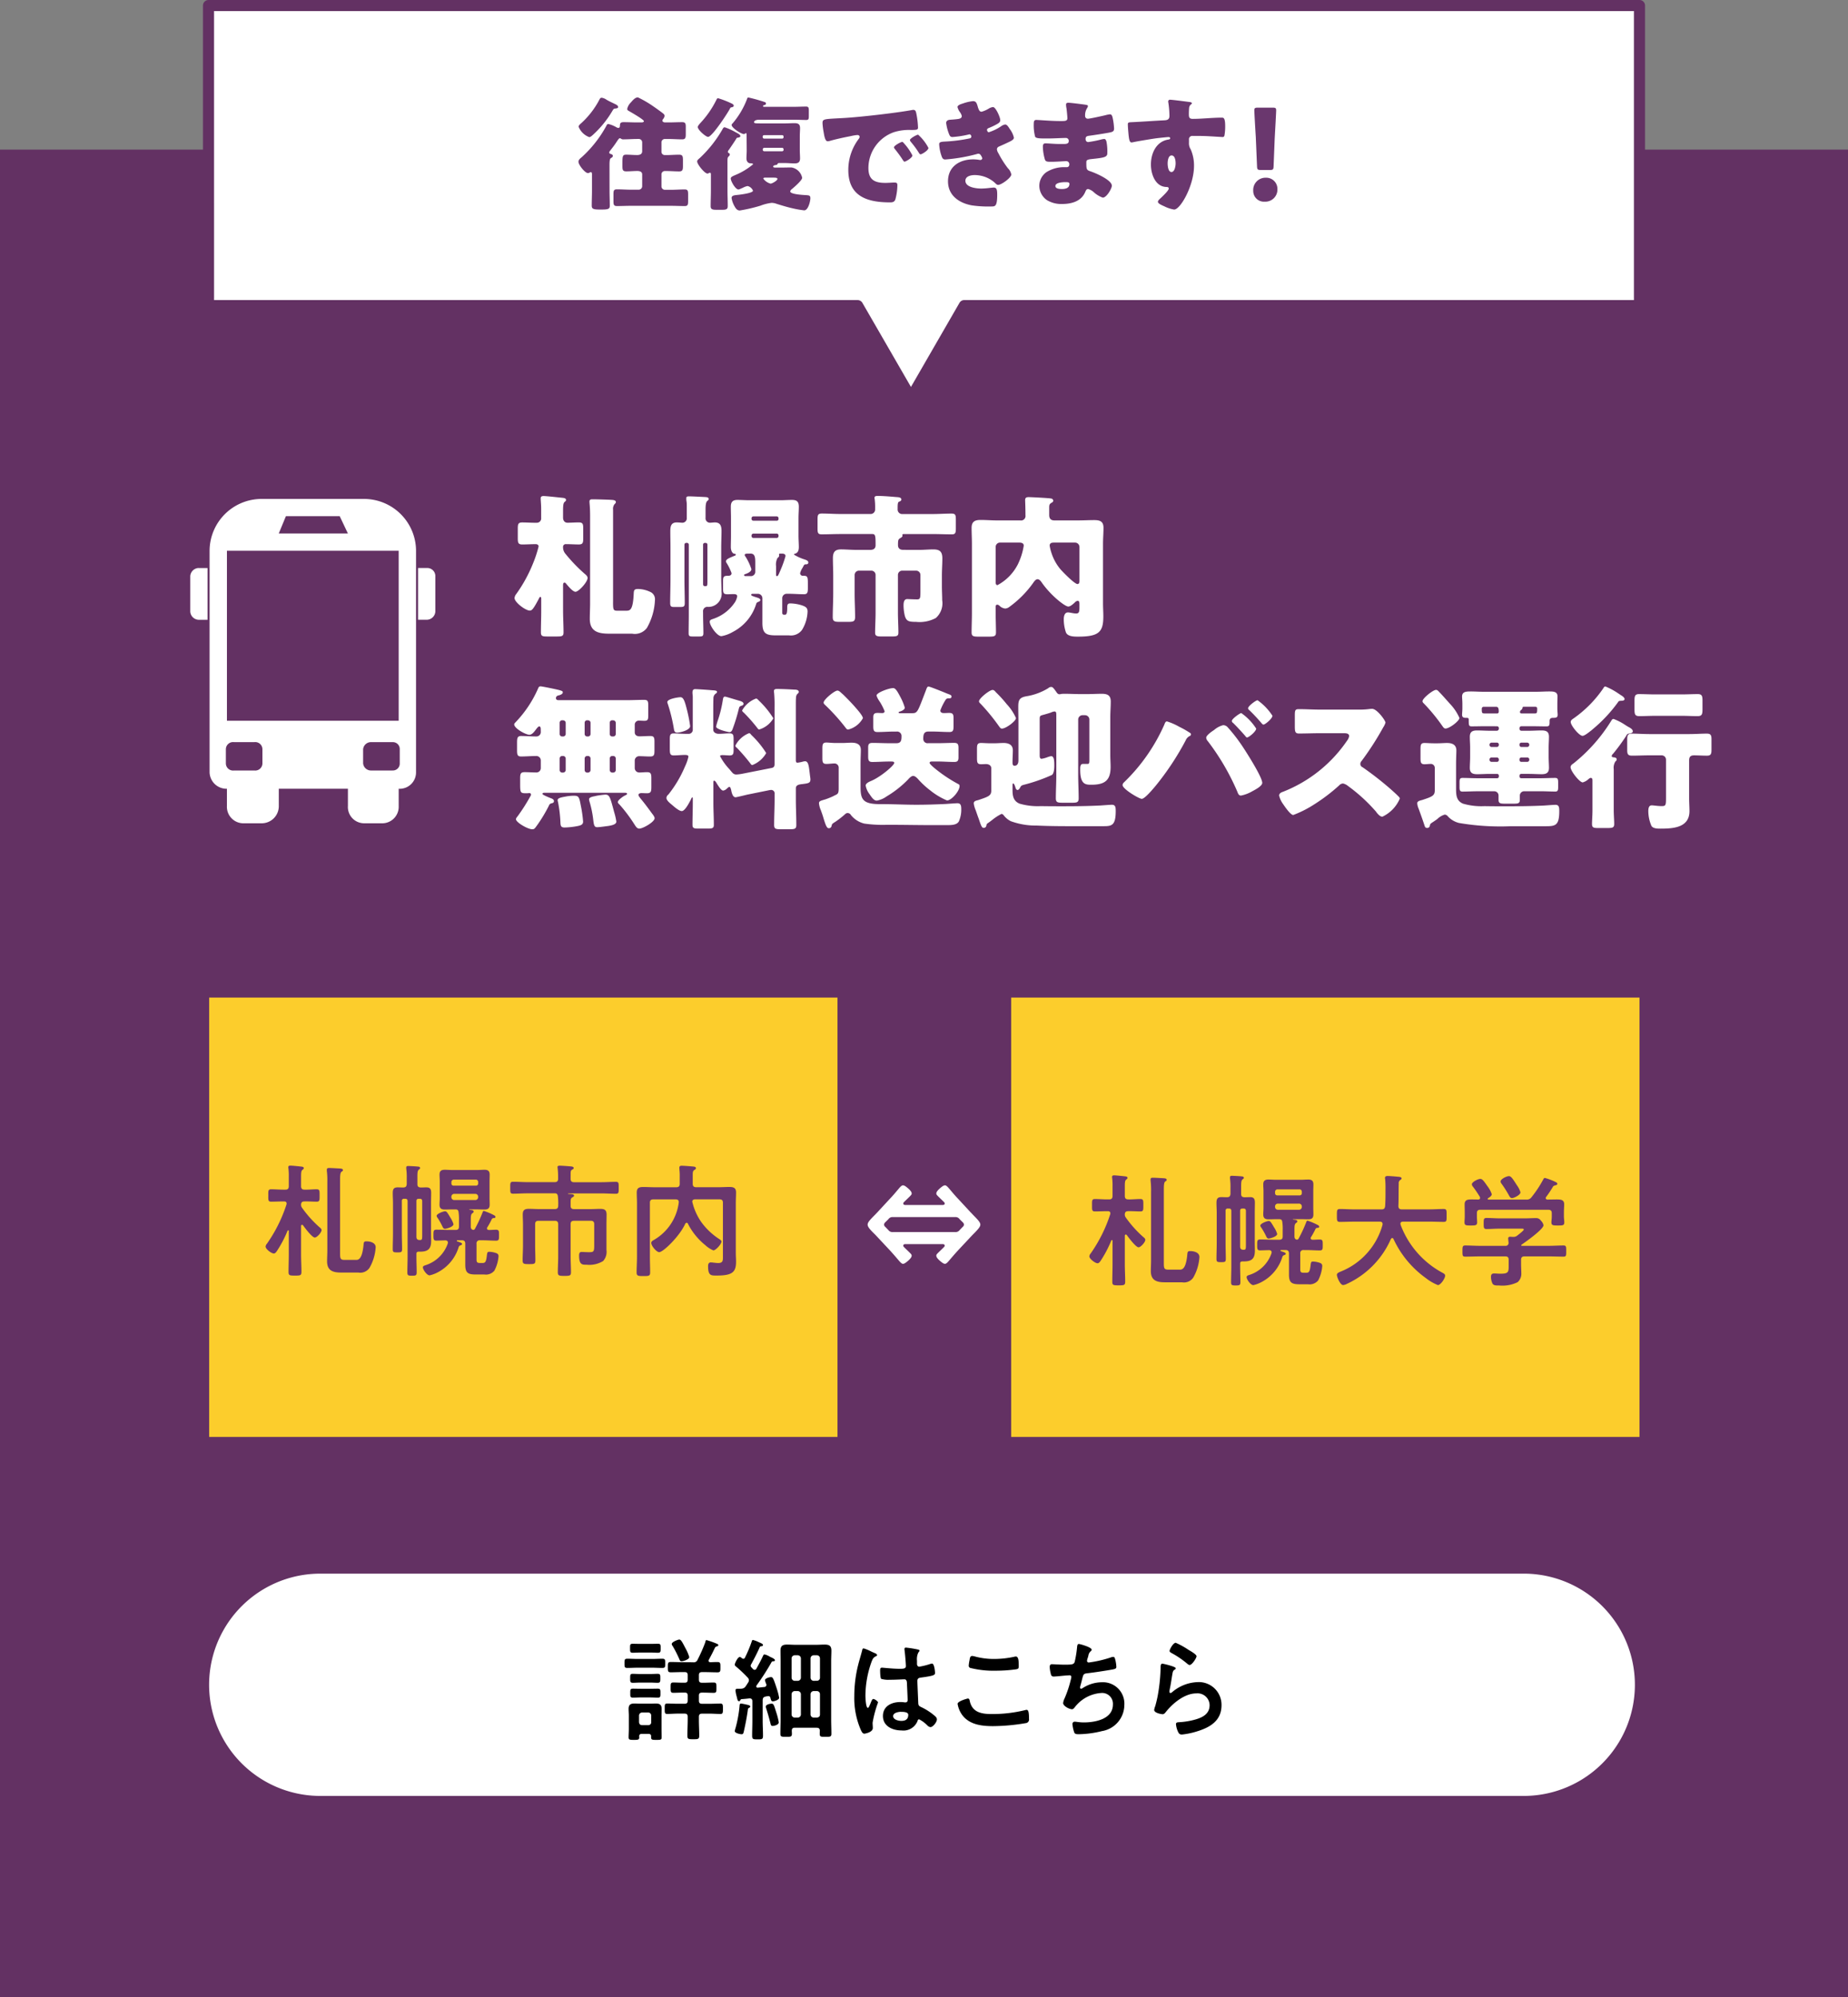 <svg id="グループ_28" data-name="グループ 28" xmlns="http://www.w3.org/2000/svg" xmlns:xlink="http://www.w3.org/1999/xlink" width="250" height="270.245" viewBox="0 0 250 270.245">
  <rect x="0" y="0" width="250" height="270.245" fill="#808080" stroke="none"/>
  <defs>
    <clipPath id="clip-path">
      <rect id="長方形_28" data-name="長方形 28" width="250" height="270.245" fill="none"/>
    </clipPath>
  </defs>
  <rect id="長方形_25" data-name="長方形 25" width="250" height="250" transform="translate(0 20.245)" fill="#633163"/>
  <rect id="長方形_26" data-name="長方形 26" width="85" height="59.449" transform="translate(136.793 134.973)" fill="#fccd2c"/>
  <rect id="長方形_27" data-name="長方形 27" width="85" height="59.449" transform="translate(28.296 134.973)" fill="#fccd2c"/>
  <g id="グループ_27" data-name="グループ 27">
    <g id="グループ_26" data-name="グループ 26" clip-path="url(#clip-path)">
      <path id="パス_404" data-name="パス 404" d="M122.867,160.806c.317.279.466.5.466.67,0,.131-.056.205-.261.41-.242.241-.539.52-.688.668l-.093.093a.259.259,0,0,0-.093.186c0,.169.149.205.279.205h5.046c.13,0,.279-.036.279-.205a.259.259,0,0,0-.093-.186l-.093-.093c-.149-.148-.446-.427-.688-.668-.205-.205-.261-.279-.261-.41,0-.168.149-.391.465-.67.3-.261.521-.427.707-.427s.391.242.6.483c.408.484.743.893,1.19,1.357l1.636,1.768c.186.185.354.372.5.52.521.54.856.875.856,1.191,0,.3-.335.65-.818,1.152-.168.168-.354.355-.54.558l-1.636,1.748c-.41.447-.782.875-1.19,1.359-.205.241-.41.483-.6.483s-.409-.168-.707-.427c-.316-.279-.465-.5-.465-.67,0-.131.056-.205.261-.41.242-.241.539-.52.688-.668l.093-.1a.251.251,0,0,0,.093-.184c0-.169-.149-.205-.279-.205h-5.046c-.13,0-.279.036-.279.205a.251.251,0,0,0,.093.184l.093.1c.149.148.446.427.688.668.205.205.261.279.261.41,0,.166-.149.391-.466.67-.3.259-.52.427-.706.427s-.391-.242-.6-.483c-.41-.484-.781-.912-1.191-1.359l-1.636-1.748c-.2-.223-.372-.39-.558-.576-.483-.484-.8-.837-.8-1.134,0-.316.334-.651.836-1.173.167-.166.335-.335.521-.538l1.636-1.768c.447-.464.781-.873,1.191-1.357.2-.241.409-.483.6-.483s.409.166.706.427m-2.064,3.868a.671.671,0,0,0-.613.279l-.41.409a.512.512,0,0,0-.185.336.472.472,0,0,0,.185.316l.41.428a.678.678,0,0,0,.613.259H129.2a.682.682,0,0,0,.615-.259l.409-.428a.477.477,0,0,0,.186-.316.518.518,0,0,0-.186-.336l-.409-.409a.675.675,0,0,0-.615-.279Z" fill="#fff"/>
      <path id="パス_405" data-name="パス 405" d="M76.174,82.611c0,.987.063,1.973.063,2.96,0,.5-.21.546-.9.546h-1.3c-.651,0-.861-.042-.861-.546,0-.987.042-1.973.042-2.96V81.1c0-.189,0-.336-.126-.336-.084,0-.126.1-.168.189-.8,1.533-.987,1.659-1.259,1.659-.568,0-2.058-1.113-2.058-1.7a1.059,1.059,0,0,1,.252-.567,19.46,19.46,0,0,0,2.267-4.157,15.514,15.514,0,0,0,.735-2.247c0-.231-.189-.315-.4-.315-.609,0-1.2.042-1.805.042-.546,0-.609-.231-.609-.839v-1.3c0-.63.063-.84.609-.84.567,0,1.112.042,1.679.042H72.6a.585.585,0,0,0,.609-.651V68.837c0-.588-.062-1.091-.062-1.427,0-.252.188-.294.4-.294.315,0,1.869.168,2.268.21.378.042.756.042.756.315,0,.126-.042.147-.21.294-.189.167-.189.734-.189,1.259v.84c0,.462.273.693.588.693.525,0,1.028-.042,1.532-.042.546,0,.609.21.609.819v1.323c0,.629-.063.839-.609.839-.567,0-1.133-.042-1.721-.042a.359.359,0,0,0-.4.378v.063a1.336,1.336,0,0,0,.336.882,21.965,21.965,0,0,0,2.561,2.667c.231.189.42.357.42.588,0,.546-1.2,1.868-1.637,1.868-.379,0-1.029-.819-1.281-1.113a.248.248,0,0,0-.21-.126c-.189,0-.189.273-.189.4Zm6.76-1.155c0,1.05.043,1.176.567,1.176h1.176c.525,0,.945,0,1.05-2.268.021-.5.062-.672.588-.672a3.967,3.967,0,0,1,1.617.378,1.077,1.077,0,0,1,.672,1.092,8.29,8.29,0,0,1-1.092,3.8,2.036,2.036,0,0,1-2,.777H82.389c-1.471,0-2.6-.294-2.6-2.015,0-.693.041-1.512.041-2.058V69.887c0-.672-.021-1.218-.063-1.659-.021-.251-.021-.314-.021-.377,0-.294.231-.294.462-.294.42,0,2.037.042,2.625.084.209.021.483.063.483.294,0,.125-.106.209-.19.293a1.028,1.028,0,0,0-.189.735V81.456Z" fill="#fff"/>
      <path id="パス_406" data-name="パス 406" d="M95.113,83.178c0,.819.042,1.659.042,2.478,0,.42-.126.462-.608.462h-.8c-.461,0-.588-.042-.588-.441,0-.84.021-1.659.021-2.5v-9.49a.233.233,0,0,0-.23-.231h-.106a.239.239,0,0,0-.252.231v4.766c0,1.029.042,2.079.042,3.129,0,.483-.126.546-.629.546h-.819c-.42,0-.525-.1-.525-.567,0-1.029.042-2.079.042-3.108V74.045c0-.714-.021-1.428-.021-2.12,0-.672.063-1.239.881-1.239.252,0,.609.042.735.042a.6.6,0,0,0,.609-.672V68.334c0-.462-.063-.567-.063-.756v-.189c0-.21.168-.231.358-.231.461,0,1.553.063,2.036.084.356.021.63.021.63.273,0,.126-.084.189-.19.273-.188.147-.23.63-.23,1.176v1.092a.6.6,0,0,0,.588.672c.146,0,.482-.042.672-.042.755,0,.9.5.9,1.155,0,.734-.041,1.469-.041,2.2V78.2c0,.63.041,1.239.041,1.869a1.78,1.78,0,0,1-1.932,2.037.586.586,0,0,0-.566.651Zm.588-9.49a.234.234,0,0,0-.231-.231h-.127a.233.233,0,0,0-.23.231v5.333c0,.231.105.294.314.294.274,0,.274-.105.274-.777Zm6.173,6.656c-.084,0-.252,0-.252.126s.147.168.714.357c.146.042.525.147.525.357,0,.126-.105.189-.379.294-.1.042-.168.147-.209.315a6.349,6.349,0,0,1-3.15,3.716,4.678,4.678,0,0,1-1.533.567c-.608,0-1.575-1.428-1.575-1.953,0-.273.274-.315.5-.4a5.689,5.689,0,0,0,2.94-2.288,2.4,2.4,0,0,0,.273-.735c0-.273-.21-.315-.525-.315-.209,0-.5.021-.8.021-.526,0-.588-.189-.588-.756V78.559c0-.483.1-.651.588-.651h.125c.211,0,.441-.084.441-.356a7.2,7.2,0,0,0-.65-1.344.493.493,0,0,1-.106-.252c0-.294.442-.462,1.155-.756.105-.042.168-.063.168-.147,0-.105-.1-.126-.168-.126-.273,0-.5-.4-.5-.9s.021-1.008.021-1.512V70.077c0-.5-.021-1.008-.021-1.512,0-.651.252-.924.9-.924.524,0,1.05.042,1.6.042h4.2c.524,0,1.05-.042,1.575-.042.672,0,.924.252.924.924,0,.5-.043,1.008-.043,1.512v2.435c0,.5.043,1.008.043,1.512,0,.42-.105.8-.547.9a.114.114,0,0,0-.1.126,6.442,6.442,0,0,0,1.511.672c.168.063.42.168.42.378,0,.231-.188.252-.315.252a.3.3,0,0,0-.315.189l-.168.315a2.188,2.188,0,0,0-.314.714.354.354,0,0,0,.377.335h.105c.567,0,.567.21.567,1.218v.42c0,.609-.041.861-.545.861-.672,0-1.344-.063-2.016-.063h-.295a.6.6,0,0,0-.608.651v1.827c0,.23,0,.356.294.356h.084c.252,0,.294-.377.294-1.007,0-.4.1-.525.4-.525a5.457,5.457,0,0,1,1.553.252c.567.189.8.357.8.84a5.05,5.05,0,0,1-.756,2.5,1.857,1.857,0,0,1-1.723.735h-1.742c-1.386,0-1.89-.231-1.89-1.7V80.932a.61.61,0,0,0-.629-.588Zm-.5-5.438c-.42,0-.63,0-.63.189a.392.392,0,0,0,.105.21,7.389,7.389,0,0,1,.8,1.7c0,.357-.524.567-.818.671-.126.042-.168.042-.168.147,0,.126.168.126.252.126h.609a.585.585,0,0,0,.651-.608V76.1c0-.714-.063-1.2-.651-1.2Zm3.947-4.787a.251.251,0,0,0-.231-.252h-3.192a.252.252,0,0,0-.23.252v.1a.233.233,0,0,0,.23.231h3.192a.22.22,0,0,0,.231-.231Zm0,2.351a.247.247,0,0,0-.252-.272h-3.149a.26.26,0,0,0-.252.272v.063a.243.243,0,0,0,.252.252h3.149a.242.242,0,0,0,.252-.252Zm.21,2.436c-.062,0-.146.021-.146.105,0,.063.02.084.02.168,0,.147-.1.21-.231.336a1.882,1.882,0,0,0-.189,1.092v1.154c0,.1.021.189.126.189.126,0,.168-.084.462-.776a14.415,14.415,0,0,0,.692-1.932c0-.315-.293-.336-.545-.336Z" fill="#fff"/>
      <path id="パス_407" data-name="パス 407" d="M124.417,74.4c.608,0,1.239-.063,1.848-.063.881,0,1.217.315,1.217,1.218,0,.777-.062,1.533-.062,2.309v1.47c0,.63.041,1.239.041,1.869a2.66,2.66,0,0,1-.86,2.414,4.633,4.633,0,0,1-2.667.525c-.987,0-1.323-.084-1.533-.84a6.154,6.154,0,0,1-.168-1.385c0-.357.042-.861.5-.861.064,0,.882.042,1.324.042s.46-.168.46-1.155V77.8a.586.586,0,0,0-.587-.588h-1.869a.573.573,0,0,0-.587.588v5.123c0,.882.063,1.785.063,2.667,0,.483-.211.525-.967.525h-1.238c-.672,0-.945-.042-.945-.5,0-.9.063-1.806.063-2.688V77.8a.574.574,0,0,0-.588-.588h-1.659a.588.588,0,0,0-.588.588v2.478c0,1.071.064,2.142.064,3.212,0,.588-.232.651-.945.651H113.6c-.713,0-.945-.063-.945-.651,0-1.07.064-2.141.064-3.212V77.866c0-.776-.043-1.553-.043-2.33,0-.8.252-1.2,1.091-1.2.672,0,1.324.063,1.975.063h2.016c.42,0,.692-.189.692-.63,0-1.239-.02-1.512-.44-1.512h-4.326c-.84,0-1.7.042-2.541.042-.483,0-.545-.21-.545-.776v-1.2c0-.63.042-.84.587-.84.84,0,1.659.063,2.5.063h4.031a.612.612,0,0,0,.672-.651V68.8a8.869,8.869,0,0,0-.063-1.3.357.357,0,0,1-.021-.147c0-.252.273-.252.441-.252.714,0,1.722.084,2.436.147.23.021.755,0,.755.336,0,.189-.189.252-.314.294-.189.084-.189.441-.189.924V68.9a.612.612,0,0,0,.671.651h4.116c.818,0,1.658-.063,2.5-.063.547,0,.588.21.588.84v1.134c0,.608-.041.839-.545.839-.862,0-1.7-.042-2.541-.042H122.3c-.084,0-.232,0-.232.126,0,.042.021.063.021.1,0,.168-.189.252-.315.336-.251.147-.293.252-.293.924,0,.462.272.651.713.651Z" fill="#fff"/>
      <path id="パス_408" data-name="パス 408" d="M134.694,82.947c0,.882.042,1.743.042,2.625,0,.525-.23.567-1.008.567h-1.322c-.715,0-.967-.042-.967-.567,0-.861.043-1.743.043-2.625V73.562c0-.714-.043-1.428-.043-2.142,0-.86.463-1.07,1.219-1.07s1.49.063,2.246.063h3.129a.6.6,0,0,0,.692-.693v-.168c0-.8-.042-1.743-.042-1.89,0-.336.19-.4.483-.4.357,0,2.771.126,3.023.189a.316.316,0,0,1,.295.294c0,.147-.127.231-.252.294-.295.168-.295.357-.295.693v.945c0,.483.211.735.715.735h3.17c.734,0,1.47-.042,2.2-.042.776,0,1.26.168,1.26,1.049,0,.714-.064,1.428-.064,2.142v8.105c0,.566.042,1.154.042,1.721,0,2.1-.566,2.751-3.4,2.751-.567,0-1.407,0-1.659-.567a5.649,5.649,0,0,1-.293-1.764c0-.378.084-.945.566-.945.294,0,.735.147,1.114.147.4,0,.44-.273.44-.861V81.73c0-.168-.021-.441-.231-.441a.676.676,0,0,0-.42.252c-.209.189-.567.525-.861.525-.462,0-2.435-1.554-3.632-3.318-.127-.168-.294-.378-.525-.378-.252,0-.462.315-.609.525a14.022,14.022,0,0,1-3.192,3.212,1.019,1.019,0,0,1-.566.231,1.249,1.249,0,0,1-.735-.335.543.543,0,0,0-.335-.189c-.211,0-.232.168-.232.356Zm.588-9.532a.587.587,0,0,0-.588.588v4.745c0,.189.021.42.252.42a6.577,6.577,0,0,0,2.73-2.771,8.886,8.886,0,0,0,.818-2.562c0-.4-.4-.42-.629-.42Zm10.75.588a.6.6,0,0,0-.588-.588h-2.771c-.316,0-.672,0-.672.42a5.806,5.806,0,0,0,.252,1.008,6.521,6.521,0,0,0,1.155,2.12c.314.378,1.952,2.058,2.352,2.058.251,0,.272-.252.272-.462Z" fill="#fff"/>
      <path id="パス_409" data-name="パス 409" d="M73.15,98.575c0-.1-.063-.294-.189-.294-.147,0-.358.294-.442.4-.209.273-.524.735-.9.735-.5,0-2.058-.861-2.058-1.407,0-.126.189-.273.273-.378a15.631,15.631,0,0,0,2.939-4.43c.084-.189.127-.336.358-.336.21,0,2.121.4,2.435.483.567.147.567.21.567.336,0,.231-.357.357-.545.4-.211.042-.379.147-.379.378,0,.21.168.273.357.273H84.8c.777,0,1.574-.042,2.351-.042.483,0,.546.189.546.777v1.28c0,.588-.042.777-.524.777-.232,0-.463-.021-.694-.021a.547.547,0,0,0-.609.588v.987c0,.4.315.546.651.546.484,0,.966-.042,1.449-.042.525,0,.567.231.567.819v1.092c0,.65-.042.86-.608.86-.484,0-.946-.042-1.428-.042a.594.594,0,0,0-.631.567v1.05a.6.6,0,0,0,.631.588c.356,0,.692-.042,1.028-.042.546,0,.588.252.588.882v1.071c0,.651-.042.9-.608.9-.232,0-.484-.021-.715-.021-.168,0-.42.042-.42.252,0,.147.211.378.295.5.482.567,1.07,1.365,1.512,1.974.125.168.376.462.376.672,0,.5-1.574,1.407-2.078,1.407-.314,0-.5-.336-.65-.567a20.507,20.507,0,0,0-2-2.667c-.084-.084-.252-.231-.252-.357,0-.273.756-.8.987-.9.125-.063.273-.126.273-.21,0-.126-.189-.147-.273-.147H73.633c-.063,0-.252.021-.252.147,0,.147,1.029.546,1.2.609s.356.168.356.378c0,.231-.231.273-.356.294a.491.491,0,0,0-.336.336,20.118,20.118,0,0,1-1.491,2.5c-.42.588-.462.672-.756.672-.588,0-2.2-.924-2.2-1.365a.583.583,0,0,1,.168-.315,23.968,23.968,0,0,0,1.784-2.793.373.373,0,0,0,.084-.21.2.2,0,0,0-.231-.21c-.105,0-.231.021-.336.021-.9,0-.9-.021-.9-1.427v-.546c0-.63.042-.882.61-.882.524,0,1.049.042,1.574.042a.588.588,0,0,0,.609-.567v-1.071a.6.6,0,0,0-.651-.588c-.672,0-1.344.063-2.016.063-.5,0-.546-.252-.546-.86v-.987c0-.63.042-.924.546-.924.693,0,1.386.063,2.058.063a.592.592,0,0,0,.609-.588Zm3.674,9.154a5.389,5.389,0,0,1,.819-.063c.63,0,.714.147.923,1.3a16.725,16.725,0,0,1,.316,2.2c0,.4-.294.5-.672.588a10.585,10.585,0,0,1-1.827.21c-.5,0-.545-.231-.567-.651a17.624,17.624,0,0,0-.336-2.835.746.746,0,0,1-.042-.21c0-.336.609-.4,1.386-.546m-.777-10.267a.332.332,0,0,0-.336.336V99.31a.332.332,0,0,0,.336.336h.147a.345.345,0,0,0,.336-.336V97.8a.345.345,0,0,0-.336-.336Zm.147,7.076a.361.361,0,0,0,.336-.336v-1.575a.361.361,0,0,0-.336-.336h-.147a.345.345,0,0,0-.336.336V104.2a.345.345,0,0,0,.336.336Zm3.234-7.076a.331.331,0,0,0-.336.336V99.31a.331.331,0,0,0,.336.336h.126a.332.332,0,0,0,.336-.336V97.8a.331.331,0,0,0-.336-.336Zm.126,7.076a.346.346,0,0,0,.336-.336v-1.575a.346.346,0,0,0-.336-.336h-.126a.345.345,0,0,0-.336.336V104.2a.344.344,0,0,0,.336.336Zm1.091,3.149a12.508,12.508,0,0,1,1.24-.168c.588,0,.672.4,1.2,2.373a8.427,8.427,0,0,1,.294,1.281c0,.315-.4.5-1.238.609-.358.042-1.03.147-1.366.147-.378,0-.441-.294-.525-1.05a14.188,14.188,0,0,0-.5-2.415,1.453,1.453,0,0,1-.062-.315c0-.252.441-.357.8-.42.064-.021.105-.021.168-.042m2.164-10.225a.331.331,0,0,0-.336.336V99.31a.331.331,0,0,0,.336.336h.146a.332.332,0,0,0,.336-.336V97.8a.345.345,0,0,0-.336-.336Zm.146,7.076a.345.345,0,0,0,.336-.336v-1.575a.345.345,0,0,0-.336-.336h-.146a.345.345,0,0,0-.336.336V104.2a.36.36,0,0,0,.336.336Z" fill="#fff"/>
      <path id="パス_410" data-name="パス 410" d="M104.385,103.908c.316-.063.4-.231.4-.525V95.657a18.051,18.051,0,0,0-.064-1.932.749.749,0,0,1-.02-.21c0-.273.21-.294.42-.294.671,0,1.575.042,2.267.084.21,0,.672,0,.672.315,0,.126-.1.189-.21.294a.8.8,0,0,0-.168.525c-.021.231-.021.63-.021,1.05v7.37c0,.314.127.335.231.335a4.555,4.555,0,0,0,.735-.147A1.446,1.446,0,0,1,108.9,103c.4,0,.5.462.608,1.365l.064.546c.02.147.063.42.063.546,0,.5-.3.525-1.071.63-.378.042-.9.084-.9.567v1.512c0,1.154.063,2.309.063,3.464,0,.5-.21.567-.84.567h-1.3c-.629,0-.861-.042-.861-.567,0-1.155.064-2.31.064-3.464v-.756a.46.46,0,0,0-.5-.525,1.063,1.063,0,0,0-.189.021l-3,.609c-.272.063-1.448.357-1.595.357-.42,0-.546-.735-.609-1.05-.043-.105-.084-.357-.231-.357-.1,0-.294.21-.378.273a.81.81,0,0,1-.462.231c-.294,0-.735-.777-.9-1.029-.041-.084-.189-.315-.315-.315-.084,0-.105.126-.105.189v2.813c0,.987.063,1.974.063,2.982,0,.462-.231.5-.84.5H94.5c-.61,0-.819-.042-.819-.5,0-.987.041-1.995.041-2.982v-.608c0-.042,0-.126-.062-.126-.084,0-.147.168-.21.315-.189.356-.777,1.532-1.218,1.532-.378,0-1.029-.588-1.3-.819-.294-.252-.776-.609-.776-.965a.594.594,0,0,1,.252-.441A15.97,15.97,0,0,0,92.67,103.7a5.9,5.9,0,0,0,.461-1.322c0-.21-.252-.231-.482-.231-.5,0-1.029.063-1.512.063s-.525-.252-.525-.9v-1.218c0-.63.043-.861.547-.861.42,0,1.07.063,1.784.063h.21a.551.551,0,0,0,.566-.609V94.313c0-.168-.041-.441-.041-.588,0-.273.063-.483.357-.483.315,0,1.847.105,2.247.147.293.021.713.021.713.21s-.147.21-.273.336a.8.8,0,0,0-.21.567c-.021.609-.021,1.218-.021,1.827v2.393c0,.4.4.567.735.567.5,0,1.008-.063,1.47-.063.482,0,.546.21.546.8v1.386c0,.567-.042.8-.525.8-.315,0-.651-.042-.967-.042-.1,0-.336,0-.336.147A7.882,7.882,0,0,0,98.7,104.1c.084.105.146.189.189.231.209.252.357.462.735.462a5.839,5.839,0,0,0,.818-.105ZM92.039,94.334c.442,0,.61.546.967,2a18.731,18.731,0,0,1,.357,1.91c0,.546-1.344.882-1.764.882-.4,0-.4-.336-.462-.672a22.089,22.089,0,0,0-.818-3.275.483.483,0,0,1-.043-.189c0-.42,1.428-.651,1.763-.651m7.875.441c.209.063.671.168.671.441,0,.168-.147.231-.294.273-.273.105-.273.147-.357.462a24.132,24.132,0,0,1-.818,2.666c-.084.231-.19.441-.442.441-.1,0-1.8-.357-1.8-.756a8.193,8.193,0,0,1,.23-.818,16.285,16.285,0,0,0,.693-2.856c.041-.189.063-.378.293-.378.106,0,1.576.462,1.828.525m1.763,4.7a12.482,12.482,0,0,1,1.974,2.415,3.745,3.745,0,0,1-1.869,1.616c-.125,0-.209-.105-.273-.21a25.847,25.847,0,0,0-1.805-2.1c-.106-.084-.231-.168-.231-.315a3.555,3.555,0,0,1,1.848-1.68c.168,0,.188.1.356.273m1.008-4.661a12.144,12.144,0,0,1,1.932,2.373,3.305,3.305,0,0,1-1.911,1.511c-.105,0-.168-.084-.231-.168a22.222,22.222,0,0,0-1.848-2.1c-.1-.084-.23-.189-.23-.315a3.553,3.553,0,0,1,1.868-1.6c.168,0,.21.1.42.294" fill="#fff"/>
      <path id="パス_411" data-name="パス 411" d="M112.827,107.666c.483-.231.63-.231.63-.966v-2.771a.567.567,0,0,0-.546-.63c-.378,0-.736.063-1.112.063-.484,0-.547-.231-.547-.777v-1.3c0-.587.063-.818.547-.818.293,0,.776.063,1.238.063h.9c.442,0,.861-.042,1.26-.042.693,0,1.26.21,1.26.986,0,.5-.041,1.113-.041,1.89v3.086c0,1.68.272,2.352,2.624,2.352h.294c1.533,0,3.086.084,4.619.084,1.344,0,2.666-.042,3.989-.105.336-.021,1.364-.1,1.575-.1.483,0,.525.357.525.84a3.877,3.877,0,0,1-.336,1.638c-.273.441-.9.483-1.554.483h-2.121c-1.848,0-3.716-.042-5.584-.042H119.9a17.273,17.273,0,0,1-2.98-.168,3.334,3.334,0,0,1-1.807-1.155.531.531,0,0,0-.44-.273.492.492,0,0,0-.336.147,12.361,12.361,0,0,1-1.344,1.05c-.441.273-.441.294-.5.566a.364.364,0,0,1-.378.294c-.252,0-.4-.357-.693-1.3-.1-.357-.209-.672-.377-1.134a2.977,2.977,0,0,1-.252-.945c0-.294.23-.336.86-.525a10.073,10.073,0,0,0,1.176-.483m.462-14.235c.168,0,.314.126.546.336a1.065,1.065,0,0,0,.147.126c.441.42,1.26,1.26,1.658,1.721.252.294,1.092,1.218,1.092,1.554a3.16,3.16,0,0,1-1.973,1.533c-.21,0-.252-.1-.42-.315a26.98,26.98,0,0,0-2.646-2.939c-.168-.168-.273-.231-.273-.4,0-.4,1.47-1.617,1.869-1.617m12.324-.546c.168,0,1.512.546,2.247.84a4.31,4.31,0,0,0,.42.168c.21.084.44.147.44.336,0,.252-.188.252-.377.252a.425.425,0,0,0-.4.168,7.4,7.4,0,0,0-.735,1.469c0,.294.252.357.483.357.252,0,.484-.021.714-.021.482,0,.588.189.588.672v1.155c0,.567-.084.756-.567.756-.755,0-1.491-.063-2.247-.063h-.588c-.651,0-.692.483-.692,1.008a.576.576,0,0,0,.651.567h1.3c.736,0,1.491-.042,2.226-.042.5,0,.588.189.588.713v1.26c0,.441-.126.609-.567.609-.756,0-1.511-.063-2.247-.063h-.672c-.21,0-.42,0-.42.189s.84.861,1.008.987a19.165,19.165,0,0,0,2.814,1.848c.146.063.23.126.23.293,0,.693-1.092,1.953-1.7,1.953a9.359,9.359,0,0,1-2.247-1.344,11.529,11.529,0,0,1-1.658-1.532c-.147-.168-.42-.441-.672-.441s-.526.294-.693.483a13.973,13.973,0,0,1-2.9,2.288,3.211,3.211,0,0,1-1.323.567c-.42,0-.693-.441-1.008-.9a2.627,2.627,0,0,1-.5-1.133c0-.357.608-.567.882-.693,1.281-.588,2.981-2.058,2.981-2.373,0-.168-.188-.189-.4-.189h-.315c-.755,0-1.49.063-2.246.063-.483,0-.567-.21-.567-.756v-1.218c0-.44.126-.608.588-.608.735,0,1.491.042,2.225.042h1.008c.651,0,.694-.42.694-.966a.6.6,0,0,0-.672-.609h-.336c-.756,0-1.491.063-2.247.063-.484,0-.568-.21-.568-.777v-1.2c0-.441.127-.609.588-.609.211,0,.42.021.631.021.252,0,.315-.147.315-.252a7.921,7.921,0,0,0-.61-1.217c-.062-.084-.1-.147-.168-.252a2.621,2.621,0,0,1-.314-.651c0-.4,1.679-1.008,2.246-1.008.3,0,.525.336.987,1.218a7.356,7.356,0,0,1,.588,1.427c0,.273-.42.462-.714.546-.062.021-.126.042-.126.1,0,.105.148.105.273.105h1.533c.777,0,.756-.147,1.89-3.086.084-.231.168-.525.356-.525" fill="#fff"/>
      <path id="パス_412" data-name="パス 412" d="M134.1,106.932V103.95c0-.4-.356-.567-.714-.567-.21,0-.441.021-.65.021-.526,0-.568-.231-.568-.861v-1.217c0-.567.064-.8.546-.8.293,0,.8.042,1.239.042h.547c.44,0,.86-.042,1.259-.042.672,0,1.259.231,1.259.987,0,.524-.042,1.028-.042,1.553v.1c0,.21.022.441.274.441.419,0,.525-.378.525-.735V97.735c0-.714-.022-1.406-.022-2.12,0-.9.168-1.239,1.092-1.407a8.12,8.12,0,0,0,2.961-1.092.572.572,0,0,1,.4-.168c.21,0,.313.147.65.609.127.189.231.378.482.378a.908.908,0,0,0,.233-.042,3.859,3.859,0,0,1,.5-.021c.692,0,1.385.042,2.078.042h.924c.672,0,1.322-.042,1.973-.042.777,0,1.218.21,1.218,1.05,0,.693-.062,1.386-.062,2.1v5.165c0,.525.041,1.05.041,1.575,0,1.848-.8,2.415-2.6,2.415-.756,0-1.512,0-1.512-2.016v-.126c0-.273.022-.672.358-.672h.609c.272,0,.272-.1.272-.735v-5.27a.586.586,0,0,0-.587-.588h-.336a.586.586,0,0,0-.588.588v7.538c0,1.029.063,2.058.063,3.107,0,.546-.211.609-.861.609h-1.281c-.713,0-.944-.042-.944-.609,0-1.028.063-2.078.063-3.107V96.748c0-.315-.022-.482-.253-.482a1.442,1.442,0,0,0-.482.146c-.294.1-.736.231-1.05.315-.4.105-.462.147-.462.567v4.913c0,.189.02.462.252.462a3.9,3.9,0,0,0,.776-.21,2.465,2.465,0,0,1,.526-.147c.4,0,.42.651.42,1.26,0,.336-.023,1.134-.358,1.3a22.847,22.847,0,0,1-3.716,1.3c-.231.063-.4.1-.505.315-.084.147-.209.4-.4.4-.147,0-.253-.21-.272-.336-.065-.168-.168-.546-.316-.546-.042,0-.084.084-.084.168v.63c0,.755.042,1.553.945,1.931a8.851,8.851,0,0,0,2.9.336c.987.021,1.994.021,3,.021,1.679,0,3.359-.021,5.039-.105.314-.021,1.364-.1,1.553-.1.5,0,.524.357.524.861,0,1.932-.545,2.037-1.6,2.037H144.37c-1.365,0-2.75-.021-4.116-.084a9.836,9.836,0,0,1-3.505-.588,2.74,2.74,0,0,1-.966-.8.456.456,0,0,0-.294-.189,6.535,6.535,0,0,0-1.238.8c-.274.21-.442.336-.568.42-.188.126-.21.147-.252.4a.359.359,0,0,1-.356.273c-.252,0-.358-.294-.672-1.239-.127-.315-.252-.714-.421-1.176a3.4,3.4,0,0,1-.252-.9c0-.294.252-.357.589-.441.084-.021.168-.063.252-.084,1.238-.42,1.532-.567,1.532-1.238m.672-13.228a16.477,16.477,0,0,1,1.407,1.554,6.923,6.923,0,0,1,1.26,1.889c0,.42-1.365,1.428-1.891,1.428-.209,0-.272-.147-.42-.336a27.31,27.31,0,0,0-2.435-2.981c-.147-.147-.252-.231-.252-.378,0-.4,1.428-1.533,1.827-1.533.209,0,.316.147.5.357" fill="#fff"/>
      <path id="パス_413" data-name="パス 413" d="M159.547,98.344a12.174,12.174,0,0,1,1.471.84.221.221,0,0,1,.1.189.248.248,0,0,1-.168.209,1.142,1.142,0,0,0-.546.588,37.065,37.065,0,0,1-4.032,6.11c-.314.378-1.49,1.806-1.91,1.806-.357,0-2.6-1.323-2.6-1.869a.551.551,0,0,1,.188-.357,24.734,24.734,0,0,0,5.459-7.81c.084-.231.168-.441.357-.441a8.157,8.157,0,0,1,1.679.735m6.467-.021a22.305,22.305,0,0,1,1.975,2.519c.545.8,2.771,4.283,2.771,5.081,0,.441-.987.945-1.344,1.134a4.916,4.916,0,0,1-1.533.588c-.294,0-.4-.273-.482-.5a31.914,31.914,0,0,0-3.99-6.845.805.805,0,0,1-.231-.483c0-.335.777-.86,1.07-1.049a3.007,3.007,0,0,1,1.219-.651.837.837,0,0,1,.545.21m3.927.252c0,.378-.987,1.2-1.239,1.2-.1,0-.168-.105-.231-.189q-.787-.912-1.638-1.763a.369.369,0,0,1-.188-.273c0-.294,1.092-1.071,1.28-1.071a7.42,7.42,0,0,1,2.016,2.1m2.2-1.743c0,.378-.986,1.2-1.217,1.2-.1,0-.211-.126-.295-.231-.5-.588-1.049-1.176-1.616-1.722a.345.345,0,0,1-.168-.252c0-.315,1.071-1.092,1.28-1.092a7.7,7.7,0,0,1,2.016,2.1" fill="#fff"/>
      <path id="パス_414" data-name="パス 414" d="M183.656,96.014a11.152,11.152,0,0,0,1.449-.063,4.405,4.405,0,0,1,.525-.042c.651,0,1.8,1.575,1.8,1.869a2.482,2.482,0,0,1-.314.651,39.33,39.33,0,0,1-2.919,4.535.574.574,0,0,0-.168.4.473.473,0,0,0,.294.441,43.22,43.22,0,0,1,3.821,2.981c.21.189.944.84,1.092,1.029a.3.3,0,0,1,.126.252,4.751,4.751,0,0,1-2.352,2.435c-.314,0-.588-.336-.818-.609a.377.377,0,0,0-.105-.147,22.661,22.661,0,0,0-3.7-3.38,1.685,1.685,0,0,0-.693-.357.741.741,0,0,0-.525.252,24,24,0,0,1-3.295,2.52,14.8,14.8,0,0,1-2.919,1.49c-.378,0-1.156-1.154-1.386-1.49a3.258,3.258,0,0,1-.526-1.134c0-.315.295-.441.547-.525a18.768,18.768,0,0,0,8.629-6.887,1.437,1.437,0,0,0,.294-.63c0-.357-.356-.4-.714-.4h-3.191c-.945,0-1.91.042-2.877.042-.524,0-.566-.252-.566-1.007V96.833c0-.735.042-.882.545-.882.966,0,1.932.063,2.9.063Z" fill="#fff"/>
      <path id="パス_415" data-name="パス 415" d="M194.1,106.932v-3.045a.542.542,0,0,0-.609-.524c-.252,0-.5.042-.776.042-.5,0-.546-.252-.546-.84v-1.218c0-.588.062-.819.546-.819.293,0,.8.042,1.239.042h.545c.441,0,.86-.042,1.259-.042.694,0,1.26.231,1.26,1.008,0,.5-.041,1.092-.041,1.869v3.254c0,.924.041,1.7.945,2.079a8.842,8.842,0,0,0,2.9.336c.987.02,2,.02,3,.02,1.68,0,3.359-.02,5.038-.1.316-.021,1.366-.1,1.556-.1.5,0,.524.356.524.86,0,1.995-.546,2.037-1.932,2.037h-4.639a33.254,33.254,0,0,1-6.992-.441,3.021,3.021,0,0,1-1.512-.9.572.572,0,0,0-.421-.231,2.312,2.312,0,0,0-.965.567c-.188.147-.378.273-.567.4-.42.273-.442.294-.483.567a.365.365,0,0,1-.357.273c-.231,0-.293-.126-.356-.315-.252-.777-.525-1.533-.8-2.289a2.229,2.229,0,0,1-.19-.734c0-.252.252-.336.568-.42a1.853,1.853,0,0,0,.271-.084c1.22-.4,1.534-.567,1.534-1.239M194.77,93.7c.4.42.9.987,1.406,1.554a6.584,6.584,0,0,1,1.26,1.89c0,.378-1.322,1.427-1.889,1.427-.167,0-.274-.126-.419-.335a24.913,24.913,0,0,0-2.437-2.982c-.146-.147-.252-.231-.252-.378,0-.4,1.429-1.533,1.827-1.533.168,0,.252.084.5.357m6.32,4.557c-.651,0-1.323.021-1.974.021-.4,0-.42-.1-.42-.9,0-.252-.106-.252-.4-.252-.315,0-.5-.084-.5-.42,0-.21.042-.546.042-.84v-.609c0-.462-.042-.777-.042-1.008,0-.651.5-.693,1.175-.693.567,0,1.114.042,1.679.042h7.2c.568,0,1.135-.042,1.68-.042.609,0,1.176,0,1.176.672,0,.231-.021.609-.021,1.029v.609c0,.336.042.63.042.84,0,.378-.21.42-.63.42-.294,0-.462.105-.462.42v.126c0,.462-.043.609-.42.609-.651,0-1.3-.021-1.973-.021h-1.428a.26.26,0,0,0-.252.272V98.6a.26.26,0,0,0,.252.273h1.008c.588,0,1.155-.042,1.722-.042.629,0,1.007.147,1.007.861,0,.462-.043.966-.043,1.47v1.26c0,.5.043,1.008.043,1.469,0,.672-.357.861-.987.861-.566,0-1.154-.042-1.742-.042h-1.028a.233.233,0,0,0-.232.231v.126a.233.233,0,0,0,.232.231h2.6c.673,0,1.345-.042,2-.042.378,0,.4.21.4.693v.5c0,.42-.021.651-.377.651-.672,0-1.344-.042-2.017-.042h-2.205a.587.587,0,0,0-.587.588v.567c0,.483-.21.525-.84.525h-1.2c-.587,0-.839-.042-.839-.5v-.588a.574.574,0,0,0-.588-.588h-2.288c-.672,0-1.323.042-2,.042-.376,0-.4-.21-.4-.651v-.567c0-.42.021-.63.4-.63.673,0,1.324.042,2,.042h2.687a.233.233,0,0,0,.232-.231v-.126a.233.233,0,0,0-.232-.231h-.965c-.588,0-1.154.042-1.722.042-.63,0-1.009-.147-1.009-.861,0-.461.043-.965.043-1.469v-1.26c0-.5-.043-1.008-.043-1.47,0-.693.358-.861.989-.861.565,0,1.154.042,1.742.042h.924a.279.279,0,0,0,.273-.273v-.063a.253.253,0,0,0-.273-.272Zm-.378-2.625a.249.249,0,0,0-.252.273c0,.588.02.63.483.63H202.5c.189,0,.252-.084.252-.273,0-.441-.084-.63-.358-.63Zm1.071,4.85a.277.277,0,0,0-.273.273v.042a.277.277,0,0,0,.273.273h.714a.279.279,0,0,0,.273-.273v-.042a.254.254,0,0,0-.273-.273Zm.714,2.6a.254.254,0,0,0,.273-.273v-.063a.261.261,0,0,0-.273-.252h-.714a.26.26,0,0,0-.273.252v.063a.277.277,0,0,0,.273.273Zm3.317-2.6a.249.249,0,0,0-.252.273v.042a.26.26,0,0,0,.252.273h.8a.279.279,0,0,0,.273-.273v-.042a.279.279,0,0,0-.273-.273Zm.8,2.6a.279.279,0,0,0,.273-.273v-.063a.261.261,0,0,0-.273-.252h-.8a.243.243,0,0,0-.252.252v.063a.249.249,0,0,0,.252.273Zm-.378-7.454c-.231,0-.272.021-.272.189a.464.464,0,0,1-.191.252.36.36,0,0,0-.145.273c0,.126.084.189.209.189h1.785c.273,0,.336-.042.336-.609,0-.189-.043-.273-.231-.294Z" fill="#fff"/>
      <path id="パス_416" data-name="パス 416" d="M218.309,109.64c0,.609.062,1.344.062,1.848s-.23.546-.946.546H216.21c-.61,0-.841-.042-.841-.546,0-.441.063-1.2.063-1.848v-3.968c0-.189,0-.42-.231-.42-.127,0-.232.105-.336.189a1.81,1.81,0,0,1-.756.42c-.42,0-1.639-1.533-1.639-2.058,0-.231.19-.378.38-.5a22.381,22.381,0,0,0,5.143-5.816c.084-.126.148-.21.294-.21a7.485,7.485,0,0,1,1.617.84c.168.105.336.21.42.252.231.126.567.315.567.588,0,.21-.336.273-.483.294-.252.021-.316.126-.442.357a26.2,26.2,0,0,1-1.741,2.373.5.5,0,0,0-.19.314c0,.126.106.147.21.168.189.021.463.042.463.294,0,.126-.063.168-.19.294a1.606,1.606,0,0,0-.209,1.029Zm.9-15.621c.188.105.565.336.565.567s-.356.231-.5.231c-.272.021-.293.042-.4.21a19.868,19.868,0,0,1-3.4,3.632c-.041.042-.1.084-.168.147-.356.273-.944.756-1.218.756-.461,0-1.6-1.407-1.6-1.869,0-.231.19-.357.378-.483a15.881,15.881,0,0,0,3.967-3.989c.19-.294.211-.336.358-.336a9.506,9.506,0,0,1,1.806.987c.084.063.168.1.211.147m9.3,14.025c0,.567.044,1.134.044,1.7,0,2.247-2.2,2.373-3.927,2.373-.377,0-1.008,0-1.218-.378a5.087,5.087,0,0,1-.42-1.953c0-.315.022-.819.462-.819.273,0,.777.1,1.364.1.547,0,.567-.126.567-1.218v-5.06a.586.586,0,0,0-.587-.588h-1.7c-.778,0-1.554.042-2.311.042-.525,0-.651-.189-.651-.734v-1.449c0-.588.106-.8.63-.8.778,0,1.554.063,2.332.063h5.48c.776,0,1.554-.063,2.33-.063.5,0,.629.189.629.735v1.449c0,.608-.105.8-.629.8-.567,0-1.155-.042-1.722-.042-.483,0-.673.189-.673.693Zm-.986-14.088c.734,0,1.45-.042,2.163-.042.587,0,.63.294.63.945V95.93c0,.714-.063.965-.672.965-.714,0-1.406-.042-2.121-.042h-3.632c-.692,0-1.407.042-2.1.042-.61,0-.673-.231-.673-.965V94.859c0-.651.043-.945.609-.945.715,0,1.45.042,2.163.042Z" fill="#fff"/>
      <path id="パス_417" data-name="パス 417" d="M56.282,74.522v30a2.213,2.213,0,0,1-2.347,2.2v2.335a2.23,2.23,0,0,1-2.323,2.335H49.266a2.2,2.2,0,0,1-2.2-2.335v-2.335h-9.35v2.335a2.311,2.311,0,0,1-2.346,2.335H33.033a2.233,2.233,0,0,1-2.335-2.335v-2.335a2.292,2.292,0,0,1-2.345-2.2v-30a7.042,7.042,0,0,1,7.014-7.015h13.9a7.043,7.043,0,0,1,7.016,7.015M26.839,76.857h1.238v7H26.839a1.178,1.178,0,0,1-1.1-1.1V77.953a1.179,1.179,0,0,1,1.1-1.1m30.955,0H56.555v7h1.239a1.179,1.179,0,0,0,1.1-1.1V77.953a1.085,1.085,0,0,0-1.1-1.1m-3.859-2.335H30.7v23H53.935ZM37.713,72.177h9.35l-1.107-2.335H38.678Zm-6.051,28.237H34.4a.97.97,0,0,1,1.1.953v1.919a.972.972,0,0,1-1.1.964H31.662a.976.976,0,0,1-1.107-.964v-1.919a.974.974,0,0,1,1.107-.953m18.569,0h2.894a.927.927,0,0,1,.953.953v1.919a.929.929,0,0,1-.953.964H50.231a1.065,1.065,0,0,1-1.107-.964v-1.919a1.064,1.064,0,0,1,1.107-.953" fill="#fff" fill-rule="evenodd"/>
      <path id="パス_418" data-name="パス 418" d="M221.793.751H28.206v40.6h87.81l7.218,12.5,7.218-12.5h91.341Z" fill="#fff"/>
      <path id="パス_419" data-name="パス 419" d="M123.234,54.6a.75.75,0,0,1-.649-.375l-7-12.127H28.207a.75.75,0,0,1-.75-.75V.75a.75.75,0,0,1,.75-.75H221.793a.75.75,0,0,1,.75.75v40.6a.75.75,0,0,1-.75.75H130.885l-7,12.127a.751.751,0,0,1-.65.375m-94.277-14h87.059a.75.75,0,0,1,.649.375l6.569,11.377L129.8,40.974a.749.749,0,0,1,.649-.375h90.591V1.5H28.957Z" fill="#633163"/>
      <path id="パス_420" data-name="パス 420" d="M82.459,25.759c0,.7.033,1.394.033,2.092,0,.365-.133.5-1.013.5h-.415c-.863,0-1.012-.133-1.012-.531,0-.7.033-1.378.033-2.059V23.551c0-.1-.033-.266-.15-.266a.43.43,0,0,0-.2.083.387.387,0,0,1-.2.05c-.4,0-1.278-1.112-1.278-1.527,0-.282.249-.465.448-.631a16.07,16.07,0,0,0,3.287-4.167c.1-.183.133-.315.315-.315a4.1,4.1,0,0,1,1.063.431.579.579,0,0,0,.282.1c.183,0,.216-.183.216-.332,0-.349.133-.449.5-.449.6,0,1.212.034,1.826.034h.614c.083,0,.3-.034.3-.166,0-.216-1.693-1.179-1.975-1.345-.2-.116-.283-.149-.283-.315a1.738,1.738,0,0,1,.5-.88c.232-.266.564-.681.946-.681a14.568,14.568,0,0,1,2.224,1.312c.2.132,1.146.813,1.279.946a.377.377,0,0,1,.1.265.77.77,0,0,1-.215.432.4.4,0,0,0-.067.2c0,.183.233.233.365.233h.449c.614,0,1.228-.034,1.842-.034.415,0,.5.15.5.615v1.012c0,.515-.066.7-.5.7-.614,0-1.228-.05-1.842-.05h-.465a.455.455,0,0,0-.482.448v1.262a.441.441,0,0,0,.449.465h.249c.564,0,1.128-.05,1.693-.05.465,0,.515.216.515.73v.8c0,.515-.05.731-.515.731-.565,0-1.129-.05-1.693-.05h-.233a.449.449,0,0,0-.465.481v1.594a.465.465,0,0,0,.465.465h.8c.631,0,1.245-.05,1.876-.05.432,0,.465.2.465.714V27.2c0,.465-.033.681-.448.681-.631,0-1.262-.033-1.893-.033H85.331c-.631,0-1.245.033-1.859.033-.449,0-.482-.2-.482-.7v-.864c0-.514.033-.7.482-.7.63,0,1.245.05,1.859.05H86.41a.475.475,0,0,0,.465-.465V23.6c0-.382-.349-.465-.664-.465-.482,0-.98.05-1.478.05-.481,0-.531-.183-.531-.731V22.04c0-.963.05-1.112.531-1.112s.963.05,1.461.05c.332,0,.681-.1.681-.515V19.251a.457.457,0,0,0-.448-.448h-.233c-.6,0-1.195.05-1.809.05a.53.53,0,0,1-.415-.116.306.306,0,0,0-.117-.034c-.116,0-.265.233-.431.482l-.1.149c-.249.382-.531.731-.8,1.079a.373.373,0,0,0-.1.233c0,.132.132.166.232.2.133.033.249.1.249.249,0,.166-.149.232-.282.315-.15.1-.166.532-.166.93Zm-.382-12.252c.332.2.78.4,1.146.581.149.066.4.2.4.4,0,.182-.315.182-.5.215-.116.017-.183.15-.249.249a13.963,13.963,0,0,1-2.69,3.321c-.116.1-.315.282-.464.282a2.474,2.474,0,0,1-1.445-1.411c0-.183.249-.382.382-.5a11.453,11.453,0,0,0,2.374-3.055c.116-.216.166-.365.365-.365a1.5,1.5,0,0,1,.6.232.376.376,0,0,0,.083.05" fill="#6a376e"/>
      <path id="パス_421" data-name="パス 421" d="M98.416,25.775c0,.7.033,1.411.033,2.109,0,.332-.1.5-.664.5h-.946c-.6,0-.7-.166-.7-.5,0-.7.034-1.412.034-2.109V23.6c0-.1-.017-.232-.133-.232-.1,0-.2.116-.332.116-.382,0-1.395-1.245-1.395-1.643,0-.15.116-.249.282-.4a.811.811,0,0,0,.133-.116,16.573,16.573,0,0,0,2.955-3.735c.133-.233.183-.366.365-.366a8.23,8.23,0,0,1,1.461.664c.133.067.216.117.283.15.132.083.365.2.365.382,0,.132-.183.182-.3.2-.149.016-.183.016-.266.166-.182.315-.763,1.162-.979,1.477a.526.526,0,0,0-.149.283.2.2,0,0,0,.132.166c.083.049.133.083.133.182a.337.337,0,0,1-.149.266c-.15.133-.166.249-.166.714Zm.465-11.82c.132.066.381.166.381.348,0,.133-.166.2-.282.216a.231.231,0,0,0-.216.15c-.3.6-2.423,3.851-2.971,3.851-.316,0-1.395-.946-1.395-1.328,0-.182.266-.448.382-.581A13.013,13.013,0,0,0,96.9,13.54c.083-.166.116-.249.249-.249a12.689,12.689,0,0,1,1.727.664m2.125,4.4c0-.216,0-.332-.083-.332a.241.241,0,0,0-.1.033c-.066.05-.083.083-.166.083-.4,0-1.677-.846-1.677-1.228,0-.1.05-.133.133-.216a11.234,11.234,0,0,0,1.942-3.27c.034-.117.067-.233.2-.233a21.776,21.776,0,0,1,2.191.614c.1.034.183.083.183.2,0,.166-.166.2-.233.215s-.166.05-.166.133c0,.1.116.1.183.1h4.017c.532,0,1.079-.033,1.611-.033.348,0,.382.149.382.581v.7c0,.4-.034.531-.349.531-.548,0-1.1-.033-1.644-.033h-4.781c-.183,0-.631.066-.631.332,0,.15.133.166,1,.166h3.171c.432,0,.864-.033,1.3-.033.5,0,.747.149.747.664,0,.349-.033.714-.033,1.1V20.33c0,.382.033.747.033,1.1,0,.514-.249.68-.73.68-.432,0-.88-.05-1.312-.05h-.763c-.216,0-.216.083-.249.15a.27.27,0,0,1-.233.116c-.116.017-.349.066-.349.216,0,.133.233.133.333.133h.7c.481,0,.963-.017,1.444-.017a1.762,1.762,0,0,1,1.444,1.4c0,.348-1.112,1.3-1.411,1.544a.46.46,0,0,0-.2.3c0,.4,1.843.482,2.158.5.382.034.565.034.565.415,0,.432-.3,1.644-.83,1.644a12.883,12.883,0,0,1-1.461-.249c-.764-.166-1.528-.4-2.275-.631a1.979,1.979,0,0,0-.68-.133,6.3,6.3,0,0,0-1.511.382,20.845,20.845,0,0,1-2.789.648c-.382,0-.565-.3-.731-.6a3.247,3.247,0,0,1-.381-1.079c0-.4.464-.382,1-.448.282-.034,1.892-.233,1.892-.548a1.021,1.021,0,0,0-.73-.631,2.142,2.142,0,0,0-.631.232l-.349.15a.739.739,0,0,1-.249.083c-.431,0-1.046-1.146-1.046-1.478,0-.216.233-.315.747-.531a9.145,9.145,0,0,0,2.275-1.4c0-.132-.282-.132-.365-.132-.382-.017-.532-.332-.532-.664s.034-.714.034-1.1Zm5,.116a.184.184,0,0,0-.183-.182h-2.457a.184.184,0,0,0-.183.182v.083a.2.2,0,0,0,.183.2h2.457a.189.189,0,0,0,.183-.2Zm0,1.744a.2.2,0,0,0-.216-.216H103.4a.22.22,0,0,0-.216.216v.049a.206.206,0,0,0,.216.2h2.391a.2.2,0,0,0,.216-.2Zm-2.391,3.818c-.166,0-.349,0-.349.133a1.77,1.77,0,0,0,.98.68c.216,0,.93-.415.93-.63,0-.183-.233-.183-.914-.183Z" fill="#6a376e"/>
      <path id="パス_422" data-name="パス 422" d="M111.274,16.645c0-.515.182-.532,2.009-.632.332-.017.714-.033,1.178-.066,2.092-.133,6.907-.681,8.932-1.063a.643.643,0,0,1,.166-.016c.3,0,.349.232.415.547a11.588,11.588,0,0,1,.216,1.843c0,.316-.183.316-.9.332a6.775,6.775,0,0,0-2.374.3,5.159,5.159,0,0,0-3.436,4.849c0,1.576.83,2.007,2.291,2.007.415,0,.963-.048,1.195-.048.316,0,.432.048.432.364A7.518,7.518,0,0,1,121.119,27c-.133.332-.366.382-.714.382-3.072,0-5.645-.8-5.645-4.382a6.957,6.957,0,0,1,1.428-4.233.475.475,0,0,0,.1-.25c0-.15-.117-.249-.3-.249a5.811,5.811,0,0,0-.9.15c-.88.166-2.025.414-2.888.664a1.1,1.1,0,0,1-.233.033c-.349,0-.465-.748-.548-1.262a9.01,9.01,0,0,1-.149-1.211M122.3,19.4a7.407,7.407,0,0,1,1.129,1.627c0,.332-.9.846-1.062.846-.083,0-.117-.049-.332-.381-.316-.482-.648-.914-1.013-1.377a.29.29,0,0,1-.083-.183c0-.233.93-.731,1.112-.731.083,0,.183.116.249.2m3.3.614c0,.332-.88.864-1.062.864-.117,0-.2-.149-.25-.233a12.737,12.737,0,0,0-1.062-1.444.524.524,0,0,1-.133-.249c0-.216.913-.731,1.112-.731a6.259,6.259,0,0,1,1.395,1.793" fill="#6a376e"/>
      <path id="パス_423" data-name="パス 423" d="M132.279,14.47c.183.564.3.647.515.647a3.819,3.819,0,0,0,.929-.4,1.433,1.433,0,0,1,.615-.232c.365,0,.979,1.378.979,1.776,0,.266-.216.4-.415.515a8.538,8.538,0,0,1-1.029.5c-.133.049-.349.132-.349.282,0,.1.067.332.249.332a6.415,6.415,0,0,0,1.694-.83,1.177,1.177,0,0,1,.514-.216c.249,0,.448.332.614.6a3.063,3.063,0,0,1,.565,1.178c0,.266-.316.432-.9.7-.348.166-.713.332-1.062.481-.2.083-.332.2-.332.415a1.2,1.2,0,0,0,.2.515,13.451,13.451,0,0,0,1.278,2.025,1.591,1.591,0,0,1,.465.847c0,.448-1.344,1.411-1.776,1.411-.15,0-.249-.083-.465-.3a4.108,4.108,0,0,0-2.723-1.029c-.481,0-1.245.149-1.245.764,0,.913,1.511,1.062,2.175,1.062a10.653,10.653,0,0,0,1.1-.083c.182-.017.465-.05.548-.05.4,0,.481.266.481.963,0,1.577-.282,1.594-.78,1.594a15.679,15.679,0,0,1-2.656-.15c-1.727-.315-3.221-1.344-3.221-3.253,0-2.009,1.577-2.972,3.42-2.972a5.43,5.43,0,0,1,.9.083h.067a.251.251,0,0,0,.249-.233,1.136,1.136,0,0,0-.183-.381.4.4,0,0,0-.349-.233,1.028,1.028,0,0,0-.166.033,22.75,22.75,0,0,1-4.316.747c-.3,0-.4-.182-.5-.481a5.685,5.685,0,0,1-.315-1.561c0-.232.066-.348.747-.381a20.833,20.833,0,0,0,3.386-.432.249.249,0,0,0,.216-.249c0-.133-.116-.3-.249-.3a1.815,1.815,0,0,0-.216.05,13.3,13.3,0,0,1-2.092.315c-.282,0-.365-.166-.464-.415A6.047,6.047,0,0,1,128,16.645c0-.249.149-.432.6-.448.249-.017.7-.05,1.03-.1.3-.05.481-.149.481-.4a1.352,1.352,0,0,0-.232-.5,2.033,2.033,0,0,1-.349-.713c0-.266.515-.415.731-.482a5.776,5.776,0,0,1,1.361-.315c.432,0,.5.249.664.78" fill="#6a376e"/>
      <path id="パス_424" data-name="パス 424" d="M146.943,14.187c.082.017.231.034.231.166a.564.564,0,0,1-.115.283,1.785,1.785,0,0,0-.265,1.046.361.361,0,0,0,.364.381c.3,0,1.91-.365,2.341-.465a3.938,3.938,0,0,1,.681-.132c.232,0,.315.332.349.514a8.315,8.315,0,0,1,.183,1.411c0,.4-.2.465-.732.565-.83.149-1.693.282-2.54.4-.4.05-.581.1-.581.449,0,.232.116.415.366.415a14.917,14.917,0,0,0,1.759-.349,1.97,1.97,0,0,1,.415-.066c.134,0,.216.132.283.348a6.94,6.94,0,0,1,.116,1.594c0,.531-.515.6-2.043.764-.664.066-.795.149-.795.448,0,.913.015,1.046.53,1.212.7.232,2.922,1.179,2.922,1.959,0,.365-.7,1.61-1.228,1.61a3.6,3.6,0,0,1-1.246-.764,1.849,1.849,0,0,0-.73-.4c-.233,0-.3.183-.382.365-.53,1.3-1.86,1.66-3.155,1.66a3.733,3.733,0,0,1-2.025-.514,2.377,2.377,0,0,1-1.046-1.959,2.28,2.28,0,0,1,.946-1.826,4.509,4.509,0,0,1,2.574-.681h.182a.328.328,0,0,0,.35-.365.4.4,0,0,0-.382-.449c-.3,0-1.329.083-2.058.083-.632,0-.8-.016-.9-.464a6.57,6.57,0,0,1-.231-1.544c0-.249.032-.482.332-.482.48,0,1.194.083,1.991.083h.448c.416,0,.731-.033.731-.4a.379.379,0,0,0-.4-.415c-.564,0-1.577.066-2.357.066h-.5c-.664,0-1.2-.016-1.295-.249a5.983,5.983,0,0,1-.182-1.743c0-.232.016-.515.332-.515s2.058.15,3.153.15h.366c.4,0,.7-.033.7-.382,0-.149-.082-1.079-.132-1.378a2.157,2.157,0,0,1-.051-.465c0-.2.118-.249.316-.249.315,0,1.992.216,2.408.282m-4.168,10.974c0,.4.614.415.9.415.449,0,1-.116,1-.681,0-.232-.2-.249-.515-.249-.332,0-1.379.034-1.379.515" fill="#6a376e"/>
      <path id="パス_425" data-name="パス 425" d="M160.864,13.789c.133.016.382.066.382.182,0,.05-.05.1-.116.15a.678.678,0,0,0-.266.5c-.016.166-.033.514-.033.763,0,.432.017.7.515.7,1.311,0,2.623-.166,3.934-.166.249,0,.465.016.465,1.178a7.035,7.035,0,0,1-.1,1.245c-.05.133-.1.2-.25.2-.083,0-1.875-.117-2.39-.133-.548-.017-1.112-.017-1.677-.017a.442.442,0,0,0-.481.5v.4a1.476,1.476,0,0,0,.232.913,5.45,5.45,0,0,1,.448,2.241c0,2.673-1.842,5.91-2.689,5.91a4.592,4.592,0,0,1-1.345-.448c-.465-.2-.847-.382-.847-.614,0-.15.216-.349.349-.465.316-.3,1.112-1.046,1.112-1.312,0-.182-.149-.215-.3-.215-1.528-.034-2.109-1.76-2.109-3.039,0-1.477.681-3.071,2.291-3.37.116-.016.316-.033.316-.182,0-.083-.067-.166-.216-.166-.183,0-1.395.132-1.66.166-.4.049-2.723.431-3.055.514a2.192,2.192,0,0,1-.3.05c-.265,0-.348-.382-.431-1.378-.05-.548-.067-.929-.067-1.062,0-.249.083-.283.482-.3,1.51-.067,3-.183,4.333-.249.431-.017.813-.05.813-.6a13.073,13.073,0,0,0-.149-1.809.461.461,0,0,1-.017-.133.226.226,0,0,1,.249-.249c.3,0,2.191.249,2.573.3m-2.9,8.317c0,.3.066,1.162.515,1.162s.564-.83.564-1.162c0-.349-.066-1.079-.548-1.079-.448,0-.531.747-.531,1.079" fill="#6a376e"/>
      <path id="パス_426" data-name="パス 426" d="M172.809,25.576a1.632,1.632,0,0,1-1.726,1.71,1.444,1.444,0,0,1-1.544-1.461,1.655,1.655,0,0,1,1.71-1.776,1.5,1.5,0,0,1,1.56,1.527M170.568,23c-.432,0-.5-.066-.515-.5l-.166-3.935c-.066-1.029-.2-3.32-.2-3.652,0-.282.1-.349.465-.349h2.025c.366,0,.465.067.465.349,0,.332-.133,2.606-.2,3.852l-.149,3.735c-.017.432-.083.5-.515.5Z" fill="#6a376e"/>
      <path id="パス_427" data-name="パス 427" d="M40.862,165.718c-.1,0-.133.1-.133.166v3.868c0,.78.05,1.561.05,2.341,0,.481-.166.5-.863.5-.731,0-.881-.017-.881-.5,0-.78.034-1.561.034-2.341v-3.187c0-.05-.017-.1-.083-.1a.138.138,0,0,0-.083.05,15.616,15.616,0,0,1-1.444,2.756c-.1.133-.216.332-.415.332-.332,0-1.113-.6-1.113-.93a.682.682,0,0,1,.183-.4,19.809,19.809,0,0,0,2.64-5.3.38.38,0,0,0,.016-.133c0-.216-.149-.282-.349-.282h-.083c-.547,0-1.1.033-1.643.033-.432,0-.4-.216-.4-.847,0-.614-.033-.83.4-.83.548,0,1.1.05,1.643.05h.283c.315,0,.448-.15.448-.465v-1.278a8.04,8.04,0,0,0-.05-1.129.647.647,0,0,1-.016-.166c0-.183.132-.216.282-.216.249,0,1.194.1,1.477.133.133.016.332.033.332.216,0,.1-.066.132-.182.232-.166.116-.183.415-.183.913v1.295c0,.315.133.465.465.465.531.017,1.079-.05,1.627-.05.432,0,.415.2.415.847,0,.614.017.83-.4.83-.548,0-1.1-.05-1.644-.033-.315,0-.448.116-.465.431a.663.663,0,0,0,.15.449,15.213,15.213,0,0,0,2.34,2.606c.133.116.283.216.283.4,0,.3-.615,1-.914,1-.365,0-1.361-1.329-1.593-1.661-.051-.033-.083-.066-.133-.066m7.205,4.748c.282,0,.9.166,1.112-1.992.034-.4.05-.515.4-.515.514,0,1.245.183,1.245.8a6.357,6.357,0,0,1-.847,2.806,1.521,1.521,0,0,1-1.511.614H46.09c-1.078,0-1.841-.282-1.841-1.511,0-.481.033-.979.033-1.461v-9.263a10.687,10.687,0,0,0-.067-1.528v-.166c0-.182.132-.216.3-.216.332,0,1.1.05,1.461.067.133.016.415.016.415.216,0,.116-.066.149-.2.232-.166.133-.184.548-.184,1.129v9.845c0,.78.035.946.632.946Z" fill="#6a376e"/>
      <path id="パス_428" data-name="パス 428" d="M57.68,160.654c.531,0,.647.266.647.747,0,.448-.016.9-.016,1.328v4.018c0,.382.016.78.016,1.162,0,1.046-.415,1.444-1.461,1.444h-.149c-.216,0-.382.034-.382.266v.448c0,.7.033,1.378.033,2.075,0,.432-.116.465-.631.465-.481,0-.63-.016-.63-.431,0-.7.033-1.412.033-2.109V162.53c0-.232-.1-.332-.316-.332h-.149a.274.274,0,0,0-.315.315v4.417c0,.68.033,1.361.033,2.041,0,.449-.083.482-.631.482-.531,0-.631-.033-.631-.448,0-.714.033-1.411.033-2.109v-4.15c0-.432-.033-.847-.033-1.278,0-.515.083-.814.664-.814.249,0,.5.017.764.017.332-.017.431-.133.465-.449v-.846a7.765,7.765,0,0,0-.067-1.262v-.149c0-.183.133-.2.266-.2.182,0,1.162.05,1.345.083.116,0,.265.05.265.183,0,.116-.083.149-.166.216-.182.133-.2.448-.2.946v1.029c0,.316.133.432.465.449.249,0,.5-.017.747-.017M56.651,162.2c-.233,0-.316.1-.316.315v4.815c0,.315.133.448.448.448s.332-.066.332-.7V162.53c0-.232-.1-.332-.315-.332Zm8.815,1.644a8.445,8.445,0,0,1,1.179.481c.149.083.382.166.382.315,0,.167-.133.167-.25.167a.307.307,0,0,0-.249.149,10.078,10.078,0,0,1-.6,1.1.231.231,0,0,0-.05.149c0,.149.116.2.249.216.332,0,.664-.033.98-.033.415,0,.4.215.4.73,0,.531.017.747-.4.747-.6,0-1.2-.05-1.793-.05h-.382a.407.407,0,0,0-.465.465v2.158c0,.4.149.449.515.449h.3c.382,0,.482-.183.581-1,.05-.465.1-.515.332-.515a2.927,2.927,0,0,1,.847.149c.266.083.4.183.4.465a4.956,4.956,0,0,1-.565,1.943,1.479,1.479,0,0,1-1.345.514H64.37c-1.062,0-1.427-.216-1.427-1.328v-2.839c0-.315-.133-.465-.465-.465h-.6a.076.076,0,0,0-.083.067.092.092,0,0,0,.05.083c.315.1.664.2.664.348,0,.133-.166.166-.282.216a.366.366,0,0,0-.183.233,5.73,5.73,0,0,1-2.723,3.337,4.471,4.471,0,0,1-1.2.464c-.382,0-.913-.78-.913-1.079,0-.182.183-.232.315-.282a4.677,4.677,0,0,0,3.055-2.955c0-.033.017-.083.017-.116,0-.233-.183-.3-.366-.3-.132,0-1.1.033-1.195.033-.4,0-.4-.216-.4-.73,0-.548,0-.747.4-.747.6,0,1.195.033,1.793.033h.814c.315,0,.448-.133.448-.448v-.8a6.469,6.469,0,0,0-.05-1.129c-.033-.266-.116-.4-.4-.4h-.465c-.332,0-.664.017-1,.017-.465,0-.714-.149-.714-.664,0-.3.033-.6.033-.88v-2.274c0-.3-.033-.6-.033-.9,0-.5.232-.664.7-.664.349,0,.681.033,1.013.033h3.37c.332,0,.664-.033,1-.033.5,0,.7.183.7.681,0,.3-.016.581-.016.88v2.274c0,.282.016.581.016.88,0,.5-.216.664-.7.664-.332,0-.664-.017-1-.017H63.507c-.017,0-.033,0-.033.034,0,.016.033.016.166.033.282.033.431.066.431.232,0,.116-.066.15-.2.249-.166.133-.182.415-.182.864v.913c0,.232.083.431.365.448a.267.267,0,0,0,.2-.15,19.918,19.918,0,0,0,1.013-2.174c.033-.1.083-.249.2-.249M60.2,166.265c-.166,0-.249-.116-.315-.249a9.681,9.681,0,0,0-.681-1.228.5.5,0,0,1-.133-.282c0-.283.9-.615,1.129-.615.216,0,.3.133.731.864a3.277,3.277,0,0,1,.415.88c0,.381-1.013.63-1.146.63m4.483-6.341a.306.306,0,0,0-.316-.316H61.382a.326.326,0,0,0-.315.316v.182a.289.289,0,0,0,.315.316H64.37a.289.289,0,0,0,.316-.316Zm-3.221,1.61a.383.383,0,0,0-.4.4v.034a.383.383,0,0,0,.4.4h2.822a.384.384,0,0,0,.4-.4v-.034a.384.384,0,0,0-.4-.4Z" fill="#6a376e"/>
      <path id="パス_429" data-name="パス 429" d="M77.193,159.492c0,.315.133.465.465.465h3.7c.647,0,1.295-.05,1.942-.05.415,0,.4.166.4.814,0,.6.016.8-.382.8-.664,0-1.312-.049-1.959-.049H76.894c-.016,0-.05.016-.05.033a.036.036,0,0,0,.034.033.661.661,0,0,0,.182.017c.3.016.6.033.6.215,0,.117-.133.183-.249.249-.216.133-.216.3-.216.748v.4c0,.315.166.432.465.432h2.224c.432,0,.864-.034,1.295-.034.6,0,.88.133.88.781,0,.448-.016.9-.016,1.344v3.437a1.861,1.861,0,0,1-.449,1.494,3.592,3.592,0,0,1-2.241.5c-.564,0-1.012.033-1.012-1.228,0-.249.033-.5.332-.5.215,0,.614.033,1,.033.647,0,.714-.067.714-.947v-2.838c0-.316-.133-.465-.465-.465H77.658c-.332,0-.465.149-.465.465v4.349c0,.714.05,1.428.05,2.142,0,.481-.183.5-.88.5s-.9-.017-.9-.482c0-.713.05-1.427.05-2.158v-4.349c0-.316-.133-.465-.465-.465H72.86c-.332,0-.465.133-.465.465v2.872c0,.68.033,1.344.033,2.008,0,.5-.149.515-.846.515-.714,0-.88-.017-.88-.515,0-.664.05-1.328.05-2.008V165.7c0-.465-.034-.913-.034-1.361,0-.615.249-.781.847-.781.432,0,.863.034,1.295.034h2.191c.332,0,.465-.15.465-.465a8.376,8.376,0,0,0-.05-1.3c-.049-.233-.116-.332-.332-.365H71.382c-.664,0-1.311.049-1.975.049-.4,0-.382-.2-.382-.8,0-.648-.017-.814.4-.814.665,0,1.312.05,1.959.05h3.653c.332,0,.465-.15.465-.465v-.2a9.95,9.95,0,0,0-.067-1.229c0-.05-.016-.1-.016-.149,0-.166.182-.183.315-.183.315,0,1.179.067,1.527.1.133.016.349.05.349.216,0,.132-.116.166-.232.232-.166.083-.183.282-.183.631Z" fill="#6a376e"/>
      <path id="パス_430" data-name="パス 430" d="M92.883,165.452a.221.221,0,0,0-.183.133c-.78,1.71-2.988,3.835-3.519,3.835-.382,0-1.079-.864-1.079-1.245,0-.216.2-.316.4-.432a6.829,6.829,0,0,0,3.321-5.03v-.1c0-.249-.2-.332-.4-.332H88.384c-.332,0-.465.133-.465.465v7.321c0,.7.033,1.4.033,2.075,0,.5-.166.515-.9.515-.714,0-.93-.017-.93-.481,0-.7.05-1.395.05-2.109v-7.288c0-.465-.033-.946-.033-1.411,0-.647.315-.764.9-.764.482,0,.98.034,1.461.034h2.988c.333,0,.465-.15.465-.465v-1a6.7,6.7,0,0,0-.033-.83c0-.067-.016-.233-.016-.349,0-.216.132-.266.315-.266.266,0,1.378.083,1.643.116.117.017.283.05.283.216,0,.133-.116.183-.2.233-.215.133-.232.3-.232.763v1.113c0,.315.133.465.465.465H97.2c.482,0,.98-.034,1.461-.034.565,0,.913.1.913.747,0,.465-.033.947-.033,1.412v6.773c0,.4.033.8.033,1.179,0,1.444-.531,1.876-2.656,1.876-.747,0-1.129,0-1.129-1.279,0-.249.067-.5.366-.5a2.881,2.881,0,0,1,.381.034c.216.016.4.049.631.049.664,0,.631-.382.631-.913v-7.238c0-.332-.133-.465-.465-.465h-3.3c-.2,0-.382.083-.382.316a7.953,7.953,0,0,0,1.195,2.722,9.107,9.107,0,0,0,2.49,2.358c.1.066.266.182.266.315,0,.332-.764,1.195-1.1,1.195a3.721,3.721,0,0,1-1.079-.7,8.877,8.877,0,0,1-2.357-2.9.181.181,0,0,0-.183-.133" fill="#6a376e"/>
      <path id="パス_431" data-name="パス 431" d="M152.3,167.037c-.1,0-.133.1-.133.166v3.868c0,.78.05,1.561.05,2.341,0,.481-.166.5-.863.5-.731,0-.88-.017-.88-.5,0-.78.033-1.561.033-2.341v-3.187c0-.05-.017-.1-.083-.1a.141.141,0,0,0-.083.05,15.615,15.615,0,0,1-1.444,2.756c-.1.133-.216.332-.415.332-.332,0-1.113-.6-1.113-.93a.682.682,0,0,1,.183-.4,19.809,19.809,0,0,0,2.64-5.3.379.379,0,0,0,.016-.133c0-.216-.149-.282-.349-.282h-.083c-.547,0-1.1.033-1.643.033-.432,0-.4-.216-.4-.847,0-.614-.033-.83.4-.83.548,0,1.1.05,1.643.05h.283c.315,0,.448-.15.448-.465v-1.278a8.04,8.04,0,0,0-.05-1.129.647.647,0,0,1-.016-.166c0-.183.132-.216.282-.216.249,0,1.195.1,1.477.133.133.016.332.033.332.216,0,.1-.066.132-.182.232-.166.116-.183.415-.183.913v1.295c0,.315.133.465.465.465.531.017,1.079-.05,1.627-.05.432,0,.415.2.415.847,0,.614.017.83-.4.83-.548,0-1.1-.05-1.644-.033-.315,0-.448.116-.465.431a.663.663,0,0,0,.15.449,15.213,15.213,0,0,0,2.34,2.606c.133.116.283.216.283.4,0,.3-.615,1-.914,1-.365,0-1.361-1.329-1.593-1.661-.05-.033-.083-.066-.133-.066m7.205,4.748c.282,0,.9.166,1.112-1.992.034-.4.05-.515.4-.515.514,0,1.245.183,1.245.8a6.357,6.357,0,0,1-.847,2.806,1.521,1.521,0,0,1-1.511.614h-2.374c-1.079,0-1.842-.282-1.842-1.511,0-.481.033-.979.033-1.461V161.26a10.687,10.687,0,0,0-.067-1.528v-.166c0-.182.133-.216.3-.216.332,0,1.1.05,1.461.067.133.016.415.016.415.216,0,.116-.066.149-.2.232-.166.133-.183.548-.183,1.129v9.845c0,.78.034.946.631.946Z" fill="#6a376e"/>
      <path id="パス_432" data-name="パス 432" d="M169.115,161.973c.531,0,.647.266.647.747,0,.448-.016.9-.016,1.328v4.018c0,.382.016.78.016,1.162,0,1.046-.414,1.444-1.461,1.444h-.149c-.216,0-.382.034-.382.266v.448c0,.7.033,1.378.033,2.075,0,.432-.115.465-.63.465-.482,0-.631-.016-.631-.431,0-.7.034-1.412.034-2.109v-7.537c0-.232-.1-.332-.317-.332h-.148a.274.274,0,0,0-.315.315v4.417c0,.68.032,1.361.032,2.041,0,.449-.083.482-.631.482-.53,0-.631-.033-.631-.448,0-.714.034-1.411.034-2.109v-4.15c0-.432-.034-.847-.034-1.278,0-.515.083-.814.664-.814.249,0,.5.017.764.017.332-.017.431-.133.466-.449V160.7a7.765,7.765,0,0,0-.067-1.262v-.149c0-.183.132-.2.265-.2.182,0,1.162.05,1.345.083.116,0,.265.05.265.183,0,.116-.082.149-.166.216-.181.133-.2.448-.2.946v1.029c0,.316.132.432.464.449.249,0,.5-.017.747-.017m-1.028,1.544c-.233,0-.317.1-.317.315v4.815c0,.315.134.448.448.448s.332-.066.332-.7v-4.549c0-.232-.1-.332-.314-.332Zm8.815,1.644a8.485,8.485,0,0,1,1.178.481c.149.083.382.166.382.315,0,.167-.133.167-.25.167a.305.305,0,0,0-.248.149,10.432,10.432,0,0,1-.6,1.1.226.226,0,0,0-.051.149c0,.149.116.2.249.216.332,0,.664-.033.981-.033.414,0,.4.215.4.73,0,.531.017.747-.4.747-.6,0-1.2-.05-1.793-.05h-.383a.406.406,0,0,0-.464.465v2.158c0,.4.149.449.515.449h.3c.382,0,.483-.183.581-1,.051-.465.1-.515.333-.515a2.939,2.939,0,0,1,.847.149c.265.083.4.183.4.465a4.973,4.973,0,0,1-.565,1.943,1.481,1.481,0,0,1-1.346.514H175.8c-1.062,0-1.427-.216-1.427-1.328v-2.839c0-.315-.133-.465-.465-.465h-.6a.077.077,0,0,0-.083.067.092.092,0,0,0,.051.083c.315.1.664.2.664.348,0,.133-.166.166-.282.216a.367.367,0,0,0-.184.233,5.73,5.73,0,0,1-2.723,3.337,4.458,4.458,0,0,1-1.195.464c-.381,0-.913-.78-.913-1.079,0-.182.183-.232.315-.282a4.677,4.677,0,0,0,3.055-2.955c0-.033.017-.083.017-.116,0-.233-.183-.3-.366-.3-.131,0-1.1.033-1.194.033-.4,0-.4-.216-.4-.73,0-.548,0-.747.4-.747.6,0,1.194.033,1.793.033h.813c.315,0,.448-.133.448-.448v-.8a6.373,6.373,0,0,0-.05-1.129c-.032-.266-.116-.4-.4-.4h-.465c-.332,0-.664.017-1,.017-.464,0-.714-.149-.714-.664,0-.3.033-.6.033-.88V161.16c0-.3-.033-.6-.033-.9,0-.5.233-.664.7-.664.349,0,.681.033,1.013.033h3.37c.332,0,.664-.033,1-.033.5,0,.7.183.7.681,0,.3-.017.581-.017.88v2.274c0,.282.017.581.017.88,0,.5-.217.664-.7.664-.332,0-.664-.017-1-.017h-1.045c-.018,0-.033,0-.033.034,0,.016.033.016.166.033.281.033.431.066.431.232,0,.116-.067.15-.2.249-.166.133-.181.415-.181.864v.913c0,.232.082.431.364.448a.267.267,0,0,0,.2-.15,19.549,19.549,0,0,0,1.013-2.174c.034-.1.083-.249.2-.249m-5.263,2.423c-.166,0-.25-.116-.315-.249a9.937,9.937,0,0,0-.681-1.228.494.494,0,0,1-.134-.282c0-.283.9-.615,1.13-.615.215,0,.3.133.73.864a3.28,3.28,0,0,1,.416.88c0,.381-1.014.63-1.146.63m4.482-6.341a.306.306,0,0,0-.316-.316h-2.987a.325.325,0,0,0-.315.316v.182a.288.288,0,0,0,.315.316H175.8a.289.289,0,0,0,.316-.316Zm-3.221,1.61a.383.383,0,0,0-.4.4v.034a.383.383,0,0,0,.4.4h2.823a.383.383,0,0,0,.4-.4v-.034a.383.383,0,0,0-.4-.4Z" fill="#6a376e"/>
      <path id="パス_433" data-name="パス 433" d="M187.038,165.609c0-.232-.166-.315-.365-.315H183.2c-.647,0-1.295.033-1.942.033-.415,0-.4-.216-.4-.864,0-.664-.016-.879.4-.879.647,0,1.295.049,1.942.049h3.7c.316,0,.448-.116.482-.448.033-.514.049-1.046.049-1.56v-.7a12.786,12.786,0,0,0-.049-1.427.28.28,0,0,1-.017-.117c0-.232.183-.265.365-.265.282,0,1.262.083,1.561.116.116.017.315.05.315.216,0,.083-.066.133-.133.182a.505.505,0,0,0-.249.515c-.033,1.013,0,2.025-.049,3.055.016.3.149.431.448.431h3.735c.648,0,1.295-.049,1.959-.049.415,0,.382.232.382.879,0,.665.033.864-.4.864-.648,0-1.295-.033-1.943-.033h-3.569c-.166.016-.332.066-.332.265,0,.067.016.1.016.15a12.235,12.235,0,0,0,5.711,6.524c.166.1.316.166.316.382,0,.348-.6,1.262-.98,1.262a6.556,6.556,0,0,1-1.627-.947,13.453,13.453,0,0,1-4.382-5.3.182.182,0,0,0-.166-.116c-.083,0-.133.067-.183.133a11.979,11.979,0,0,1-5.794,5.993.171.171,0,0,1-.083.033,1.426,1.426,0,0,1-.581.2c-.415,0-.847-1.113-.847-1.378,0-.2.2-.3.365-.382a.853.853,0,0,0,.117-.05,9.533,9.533,0,0,0,5.694-6.342Z" fill="#6a376e"/>
      <path id="パス_434" data-name="パス 434" d="M206.237,169.992c-.315,0-.464.133-.464.465v.63c0,.4.033.8.033,1.2a1.5,1.5,0,0,1-.5,1.195,4.652,4.652,0,0,1-2.474.448c-.432,0-.764.017-.93-.265a2.166,2.166,0,0,1-.2-.913c0-.3.116-.449.432-.449.232,0,.548.034.863.034,1.112,0,1.1-.249,1.1-1.179v-.7c0-.332-.133-.465-.465-.465h-3.4c-.664,0-1.329.033-2.009.033-.382,0-.382-.166-.382-.747,0-.565,0-.764.382-.764.664,0,1.328.05,2.009.05h3.4a.39.39,0,0,0,.448-.448c-.016-.133-.05-.482-.05-.548,0-.2.133-.233.283-.233.116,0,.215.017.315.017h.083a.754.754,0,0,0,.531-.166c.15-.116.9-.681.9-.83,0-.133-.233-.116-.415-.116h-2.906c-.564,0-1.145.05-1.726.05-.382,0-.382-.2-.382-.747,0-.582,0-.748.4-.748.582,0,1.146.05,1.71.05H206.4c.465,0,.913-.033,1.378-.033a.744.744,0,0,1,.681.349,1.211,1.211,0,0,1,.349.614c0,.548-2.441,2.274-2.955,2.623-.05.033-.05.05-.067.1.017.049.05.049.1.066h3.619c.664,0,1.345-.05,2.009-.05.381,0,.365.2.365.764s.016.747-.365.747c-.664,0-1.345-.033-2.009-.033Zm4.466-7.7c.482,0,.9.066.9.647,0,.332-.034.681-.034,1.063v.614c0,.249.05.514.05.78,0,.415-.232.415-.863.415-.614,0-.88,0-.88-.415,0-.266.05-.515.05-.78v-.465c0-.332-.15-.465-.465-.465h-9.2c-.332,0-.465.133-.465.465v.465c0,.265.033.531.033.78,0,.415-.265.415-.863.415-.631,0-.847,0-.847-.431,0-.233.033-.515.033-.764V164c0-.366-.016-.714-.016-1.046,0-.6.4-.664.88-.664.332,0,.647,0,.963.016.132-.016.249-.066.249-.216a.479.479,0,0,0-.034-.149,15.6,15.6,0,0,0-.946-1.4.5.5,0,0,1-.133-.3c0-.316.83-.731,1.146-.731.265,0,.465.266.946.963a3.762,3.762,0,0,1,.6,1.1c0,.249-.316.431-.5.548a.115.115,0,0,0-.05.1c0,.067.05.083.1.083h5.1a.757.757,0,0,0,.714-.3,15.515,15.515,0,0,0,1.594-2.407c.05-.1.1-.216.232-.216a7.757,7.757,0,0,1,1.411.532c.117.049.266.116.266.265s-.183.183-.282.2c-.15.05-.266.083-.332.233a14.761,14.761,0,0,1-.9,1.345.231.231,0,0,0-.05.149c0,.133.1.183.2.2.464,0,.929-.016,1.394-.016m-6.159-.183c-.183,0-.282-.133-.365-.282a15.413,15.413,0,0,0-1.046-1.66.539.539,0,0,1-.133-.3c0-.349.83-.731,1.129-.731.315,0,.564.449,1.013,1.129a1.075,1.075,0,0,0,.1.15,3.252,3.252,0,0,1,.449.913c0,.348-.864.78-1.146.78" fill="#6a376e"/>
      <path id="パス_435" data-name="パス 435" d="M206.132,242.994H43.327a15.038,15.038,0,0,1,0-30.076H206.132a15.038,15.038,0,0,1,0,30.076" fill="#fff"/>
      <path id="パス_436" data-name="パス 436" d="M86.254,225.647c-.465,0-.915.03-1.38.03-.4,0-.39-.15-.39-.615s-.015-.63.39-.63c.465,0,.915.03,1.38.03h1.964c.466,0,.915-.03,1.38-.03.406,0,.391.165.391.63s.015.615-.391.615c-.465,0-.914-.03-1.38-.03Zm1.83,9.285c0-.24-.12-.33-.345-.33h-.93c-.24,0-.33.1-.345.344,0,.031.015.076.015.121,0,.33-.165.345-.721.345s-.719-.015-.719-.345c0-.375.03-.75.03-1.125v-1.8c0-.315-.03-.615-.03-.93,0-.525.24-.72.75-.72.27,0,.554.015.825.015h1.32c.27,0,.555-.015.824-.015.511,0,.75.195.75.72,0,.315-.014.615-.014.93v1.8c0,.375.014.75.014,1.125,0,.345-.149.345-.719.345-.51,0-.705,0-.705-.33Zm-1.425-11.34c-.4,0-.825.03-1.05.03-.375,0-.375-.15-.375-.615s0-.6.36-.6c.285,0,.69.015,1.065.015h1.29c.375,0,.78-.015,1.064-.015.375,0,.361.165.361.6s.014.615-.375.615c-.241,0-.63-.03-1.05-.03Zm.03,4.065c-.391,0-.766.03-1.065.03-.375,0-.375-.15-.375-.6,0-.465,0-.615.36-.615.255,0,.675.03,1.08.03h1.2c.39,0,.81-.03,1.065-.03.389,0,.375.165.375.6s.014.615-.375.615c-.316,0-.675-.03-1.065-.03Zm.06,2.01c-.406,0-.84.03-1.11.03-.39,0-.375-.165-.375-.615s-.015-.6.375-.6c.315,0,.7.015,1.11.015h1.11c.39,0,.795-.015,1.1-.015.4,0,.389.15.389.6s.016.615-.375.615c-.269,0-.719-.03-1.109-.03Zm.945,3.75a.371.371,0,0,0,.4-.405v-.885a.4.4,0,0,0-.4-.42h-.825a.419.419,0,0,0-.42.42v.885c.03.255.15.405.42.405Zm6.09-8.505a.53.53,0,0,0,.585-.345,20.853,20.853,0,0,0,1.035-2.34c.06-.225.06-.315.18-.315a12.72,12.72,0,0,1,1.259.435c.225.09.33.135.33.255,0,.1-.1.135-.179.15a.413.413,0,0,0-.285.21c-.286.615-.5,1.02-.811,1.6a.215.215,0,0,0-.045.135c0,.15.12.2.24.21.316-.015.646-.03.96-.03.42,0,.406.195.406.705s.014.69-.406.69c-.554,0-1.125-.03-1.679-.03h-.406c-.3,0-.42.12-.42.42v.6c0,.3.121.42.42.42h.21c.451,0,.915-.03,1.38-.03.375,0,.361.21.361.705s.014.69-.361.69c-.465,0-.929-.03-1.38-.03h-.21c-.3,0-.42.12-.42.4v.69c0,.3.121.42.42.42h1.1c.481,0,1-.03,1.4-.03.344,0,.33.24.33.705s.014.705-.33.705c-.465,0-.931-.045-1.4-.045h-1.1c-.3,0-.42.134-.42.42v.45c0,.7.045,1.41.045,2.115,0,.464-.165.48-.809.48s-.795-.016-.795-.5c0-.7.045-1.4.045-2.1v-.45c0-.286-.12-.42-.42-.42h-.96c-.465,0-.931.045-1.4.045-.344,0-.33-.2-.33-.705s-.014-.705.33-.705c.375,0,.915.03,1.4.03h.96c.3,0,.42-.12.42-.42v-.69c0-.285-.12-.4-.42-.4h-.181c-.449,0-.9.03-1.349.03-.375,0-.361-.21-.361-.69,0-.51-.014-.705.361-.705.434,0,.884.03,1.349.03h.181c.3,0,.42-.12.42-.42v-.6c0-.3-.12-.42-.42-.42h-.195c-.555,0-1.111.03-1.665.03-.42,0-.406-.18-.406-.69,0-.525-.014-.705.406-.705.554,0,1.11.03,1.665.03Zm-1.59-.135c-.181,0-.226-.135-.285-.27a15.753,15.753,0,0,0-.915-1.8.482.482,0,0,1-.12-.27c0-.285.87-.6,1.019-.6.24,0,.436.4.811,1.125a5.908,5.908,0,0,1,.54,1.245c0,.33-.825.57-1.05.57"/>
      <path id="パス_437" data-name="パス 437" d="M100.546,224.447a.264.264,0,0,0,.226-.15,17.764,17.764,0,0,0,.9-2.13c.061-.165.061-.27.195-.27a4.009,4.009,0,0,1,.826.315c.24.1.524.21.524.36s-.165.165-.284.18a.174.174,0,0,0-.165.135c-.346.8-.75,1.56-1.155,2.31a.359.359,0,0,0-.061.18.32.32,0,0,0,.106.225c.075.075.134.15.209.225a.319.319,0,0,0,.225.105.28.28,0,0,0,.24-.165c.3-.555.616-1.11.87-1.68.045-.089.106-.24.21-.24a2.3,2.3,0,0,1,.72.3.885.885,0,0,0,.12.06c.226.1.585.27.585.42s-.179.15-.255.15a.236.236,0,0,0-.224.15,32.671,32.671,0,0,1-2.01,3.12.223.223,0,0,0-.03.135.16.16,0,0,0,.194.165l.87-.09a.289.289,0,0,0,.3-.285.378.378,0,0,0-.03-.135,2.4,2.4,0,0,1-.165-.5c0-.255.615-.42.809-.42.226,0,.316.1.736,1.4a10.765,10.765,0,0,1,.375,1.4c0,.285-.675.48-.84.48-.255,0-.271-.225-.346-.48a.258.258,0,0,0-.255-.225,1.879,1.879,0,0,0-.4.06c-.285.06-.361.18-.391.465v2.775c0,.69.045,1.365.045,2.04,0,.5-.135.51-.734.51s-.736-.015-.736-.5c0-.675.031-1.365.031-2.055v-2.6c0-.27-.12-.39-.39-.39-.346.045-.69.075-1.035.1-.136.015-.151.045-.226.18a.161.161,0,0,1-.149.1c-.165,0-.195-.12-.285-.48-.015-.09-.045-.18-.076-.3a3.78,3.78,0,0,1-.12-.69c0-.225.165-.21.465-.21.391,0,.691,0,.931-.36l.33-.51a.637.637,0,0,0,.09-.285.556.556,0,0,0-.151-.345,18.84,18.84,0,0,0-1.6-1.514c-.075-.061-.165-.136-.165-.241,0-.2.4-1.05.689-1.05a.514.514,0,0,1,.271.166.318.318,0,0,0,.194.074m.78,6.645c-.134.06-.149.135-.165.27-.134.99-.33,1.995-.554,2.97-.045.18-.075.33-.285.33s-.93-.15-.93-.42a2.394,2.394,0,0,1,.1-.4,16.924,16.924,0,0,0,.556-3.09c.015-.1.015-.24.194-.24.106,0,.585.1.72.135s.525.09.525.255c0,.1-.075.15-.165.195m3.2,2.445c-.226,0-.255-.165-.3-.345-.18-.72-.39-1.44-.614-2.145a.391.391,0,0,1-.016-.135c0-.285.6-.39.78-.39.286,0,.33.21.646,1.215a9.377,9.377,0,0,1,.329,1.305c0,.375-.7.495-.824.495m5.954.24h-2.97c-.269,0-.39.105-.4.39,0,.135.015.27.015.42,0,.42-.179.42-.735.42-.644,0-.825.015-.825-.42,0-.645.03-1.29.03-1.935v-7.845c0-.5-.014-.975-.014-1.47,0-.645.3-.81.9-.81.375,0,.75.031,1.141.031h2.759c.39,0,.78-.031,1.17-.031.6,0,.915.15.915.81,0,.495-.03.975-.03,1.47v7.86c0,.645.03,1.275.03,1.92,0,.435-.18.42-.795.42s-.78.015-.78-.4a3.928,3.928,0,0,1,.015-.42c-.015-.285-.135-.405-.42-.405m-2.145-9.39a.43.43,0,0,0-.42-.42h-.42a.429.429,0,0,0-.419.42V227a.428.428,0,0,0,.419.42h.42a.429.429,0,0,0,.42-.42Zm-.84,4.425a.428.428,0,0,0-.419.42v2.745a.418.418,0,0,0,.419.42h.42a.419.419,0,0,0,.42-.42v-2.745a.429.429,0,0,0-.42-.42Zm3.015-1.395a.4.4,0,0,0,.405-.42v-2.61a.417.417,0,0,0-.405-.42h-.45a.43.43,0,0,0-.42.42V227a.429.429,0,0,0,.42.42Zm-.87,4.56a.419.419,0,0,0,.42.42h.45c.255-.03.405-.15.405-.42v-2.745a.416.416,0,0,0-.405-.42h-.45a.429.429,0,0,0-.42.42Z"/>
      <path id="パス_438" data-name="パス 438" d="M118.261,223.637c.121.045.39.15.39.3,0,.09-.059.12-.135.15-.344.165-.435.3-.615.765a13.849,13.849,0,0,0-.825,4.56c0,.24.045,1.665.33,1.665.105,0,.181-.195.33-.54.075-.165.226-.66.4-.66s.645.3.645.48a15.135,15.135,0,0,0-.734,2.73c0,.24.029.48.029.72,0,.585-1.065.765-1.14.765-.255,0-.375-.285-.479-.5a10.787,10.787,0,0,1-.886-4.62,17.279,17.279,0,0,1,.525-4.2c.165-.66.375-1.305.54-1.965.015-.105.06-.255.2-.255a5.749,5.749,0,0,1,.96.39c.194.09.375.18.464.21m5.97-.435c.075.015.15.045.15.135,0,.135-.09.165-.165.3a2.092,2.092,0,0,0-.164,1.065v.42c0,.21.089.39.314.39a9.535,9.535,0,0,0,1.5-.375,1.2,1.2,0,0,1,.225-.045c.3,0,.4,1.035.4,1.26,0,.285-.105.39-1.875.63-.33.045-.51.105-.51.48,0,.3.105,2.6.12,2.985s.18.42.51.585a8.329,8.329,0,0,1,1.62,1.05c.18.15.39.315.39.57,0,.345-.525,1.035-.87,1.035a.686.686,0,0,1-.42-.225,4.263,4.263,0,0,0-1.11-.825c-.15,0-.195.12-.225.24a2.051,2.051,0,0,1-2.175,1.26c-1.2,0-2.5-.57-2.5-1.95,0-1.35,1.186-1.89,2.356-1.89a3.839,3.839,0,0,1,.584.045h.1c.21,0,.3-.12.3-.315,0-.375-.074-1.8-.09-2.235-.015-.15.016-.57-.359-.57-.121,0-1.186.06-1.786.06h-.195a3.331,3.331,0,0,1-1.14-.12c-.134-.09-.15-.945-.15-1.14s.016-.375.24-.375c.18,0,1.515.15,2.3.15h.24c.36,0,.706-.03.706-.36s-.121-1.77-.181-2.145c0-.045-.015-.105-.015-.15a.184.184,0,0,1,.21-.21,14.2,14.2,0,0,1,1.665.27m-2.325,8.415c-.345,0-1.08.12-1.08.585,0,.48.72.645,1.1.645.57,0,.945-.21.945-.825,0-.39-.675-.4-.96-.4"/>
      <path id="パス_439" data-name="パス 439" d="M130.911,229.816c.2,0,.24.136.27.286.315,1.589,1.589,1.814,3,1.814a18.715,18.715,0,0,0,4.469-.524,1.132,1.132,0,0,1,.226-.045c.225,0,.33.255.33,1.23a.487.487,0,0,1-.36.554,27.308,27.308,0,0,1-4.5.42c-1.56,0-3.24-.195-4.215-1.559a3.512,3.512,0,0,1-.585-1.455c0-.375,1.35-.721,1.365-.721m.255-5.234c.045-.255.075-.525.36-.525a2.26,2.26,0,0,1,.435.09,9.66,9.66,0,0,0,2.55.315,12.761,12.761,0,0,0,2.715-.3.746.746,0,0,1,.2-.03c.375,0,.39.675.39,1.29,0,.36-.076.39-.42.45a20.473,20.473,0,0,1-2.715.18,12.865,12.865,0,0,1-3.42-.375.312.312,0,0,1-.21-.315,5.2,5.2,0,0,1,.12-.78"/>
      <path id="パス_440" data-name="パス 440" d="M147.682,223.2a.279.279,0,0,1-.135.225.978.978,0,0,0-.315.615c-.03.09-.045.18-.09.3a1.7,1.7,0,0,0-.09.375.23.23,0,0,0,.255.225,16.048,16.048,0,0,0,2.895-.66,1.242,1.242,0,0,1,.4-.1c.2,0,.224.21.285.42a4.8,4.8,0,0,1,.135.93c0,.239-.165.285-.54.36-.81.149-2.58.419-3.42.51-.495.06-.51.165-.69.869-.045.21-.12.48-.21.811a.844.844,0,0,0-.045.27c0,.089.045.135.15.135a.315.315,0,0,0,.165-.06,4.824,4.824,0,0,1,2.625-.81,2.9,2.9,0,0,1,3.045,3.1,3.608,3.608,0,0,1-3.03,3.509,13.729,13.729,0,0,1-3.135.42c-.495,0-.57-.075-.66-.39a4.613,4.613,0,0,1-.195-.99.3.3,0,0,1,.315-.314c.2,0,.645.1,1.215.1,1.56,0,3.945-.45,3.945-2.43a1.462,1.462,0,0,0-1.485-1.559,4.933,4.933,0,0,0-3.63,1.874c-.105.136-.24.33-.42.33-.345,0-1.2-.42-1.2-.84a2.132,2.132,0,0,1,.209-.66,15.093,15.093,0,0,0,.825-2.489,1.663,1.663,0,0,0,.075-.375.217.217,0,0,0-.24-.226c-.09,0-.225.016-.315.016-.345.015-1.514.15-1.815.15a.353.353,0,0,1-.39-.3,4.561,4.561,0,0,1-.165-.991c0-.389.24-.375.316-.375.209,0,1.094.061,1.694.061,1.065,0,1.23-.045,1.365-.36a14.583,14.583,0,0,0,.316-1.9c.029-.21.014-.54.254-.54.15,0,1.725.435,1.725.765"/>
      <path id="パス_441" data-name="パス 441" d="M158.783,225.527c.106.045.271.09.271.21,0,.09-.075.134-.136.165-.239.15-.255.285-.314.585-.12.69-.21,1.4-.361,2.085a2.436,2.436,0,0,0-.044.315c0,.089.044.18.15.18a.331.331,0,0,0,.194-.091,5.6,5.6,0,0,1,3.436-1.379,3.072,3.072,0,0,1,3.269,3.12c0,2.13-1.59,3.029-3.4,3.57a10.113,10.113,0,0,1-1.95.4c-.33,0-.42-.134-.555-.42a3.123,3.123,0,0,1-.256-.975c0-.239.181-.255.375-.27a10,10,0,0,0,2-.3c1.066-.27,2.175-.734,2.175-2.009a1.628,1.628,0,0,0-1.8-1.591c-1.575,0-3.165,1.321-4.109,2.5-.12.151-.24.316-.45.316-.135,0-1.14-.151-1.14-.585a2.311,2.311,0,0,1,.15-.526c.134-.48.254-.974.344-1.469a23.805,23.805,0,0,0,.361-3.27c0-.121.014-.226.014-.331,0-.434.016-.659.256-.659a10.6,10.6,0,0,1,1.529.42m.271-3.24a10.417,10.417,0,0,1,1.71.945c.225.135,1.095.615,1.095.87s-.616,1.185-.93,1.185c-.165,0-.36-.21-.48-.3a12.375,12.375,0,0,0-1.89-1.275c-.151-.09-.345-.165-.345-.33,0-.2.48-1.1.84-1.1"/>
    </g>
  </g>
</svg>
